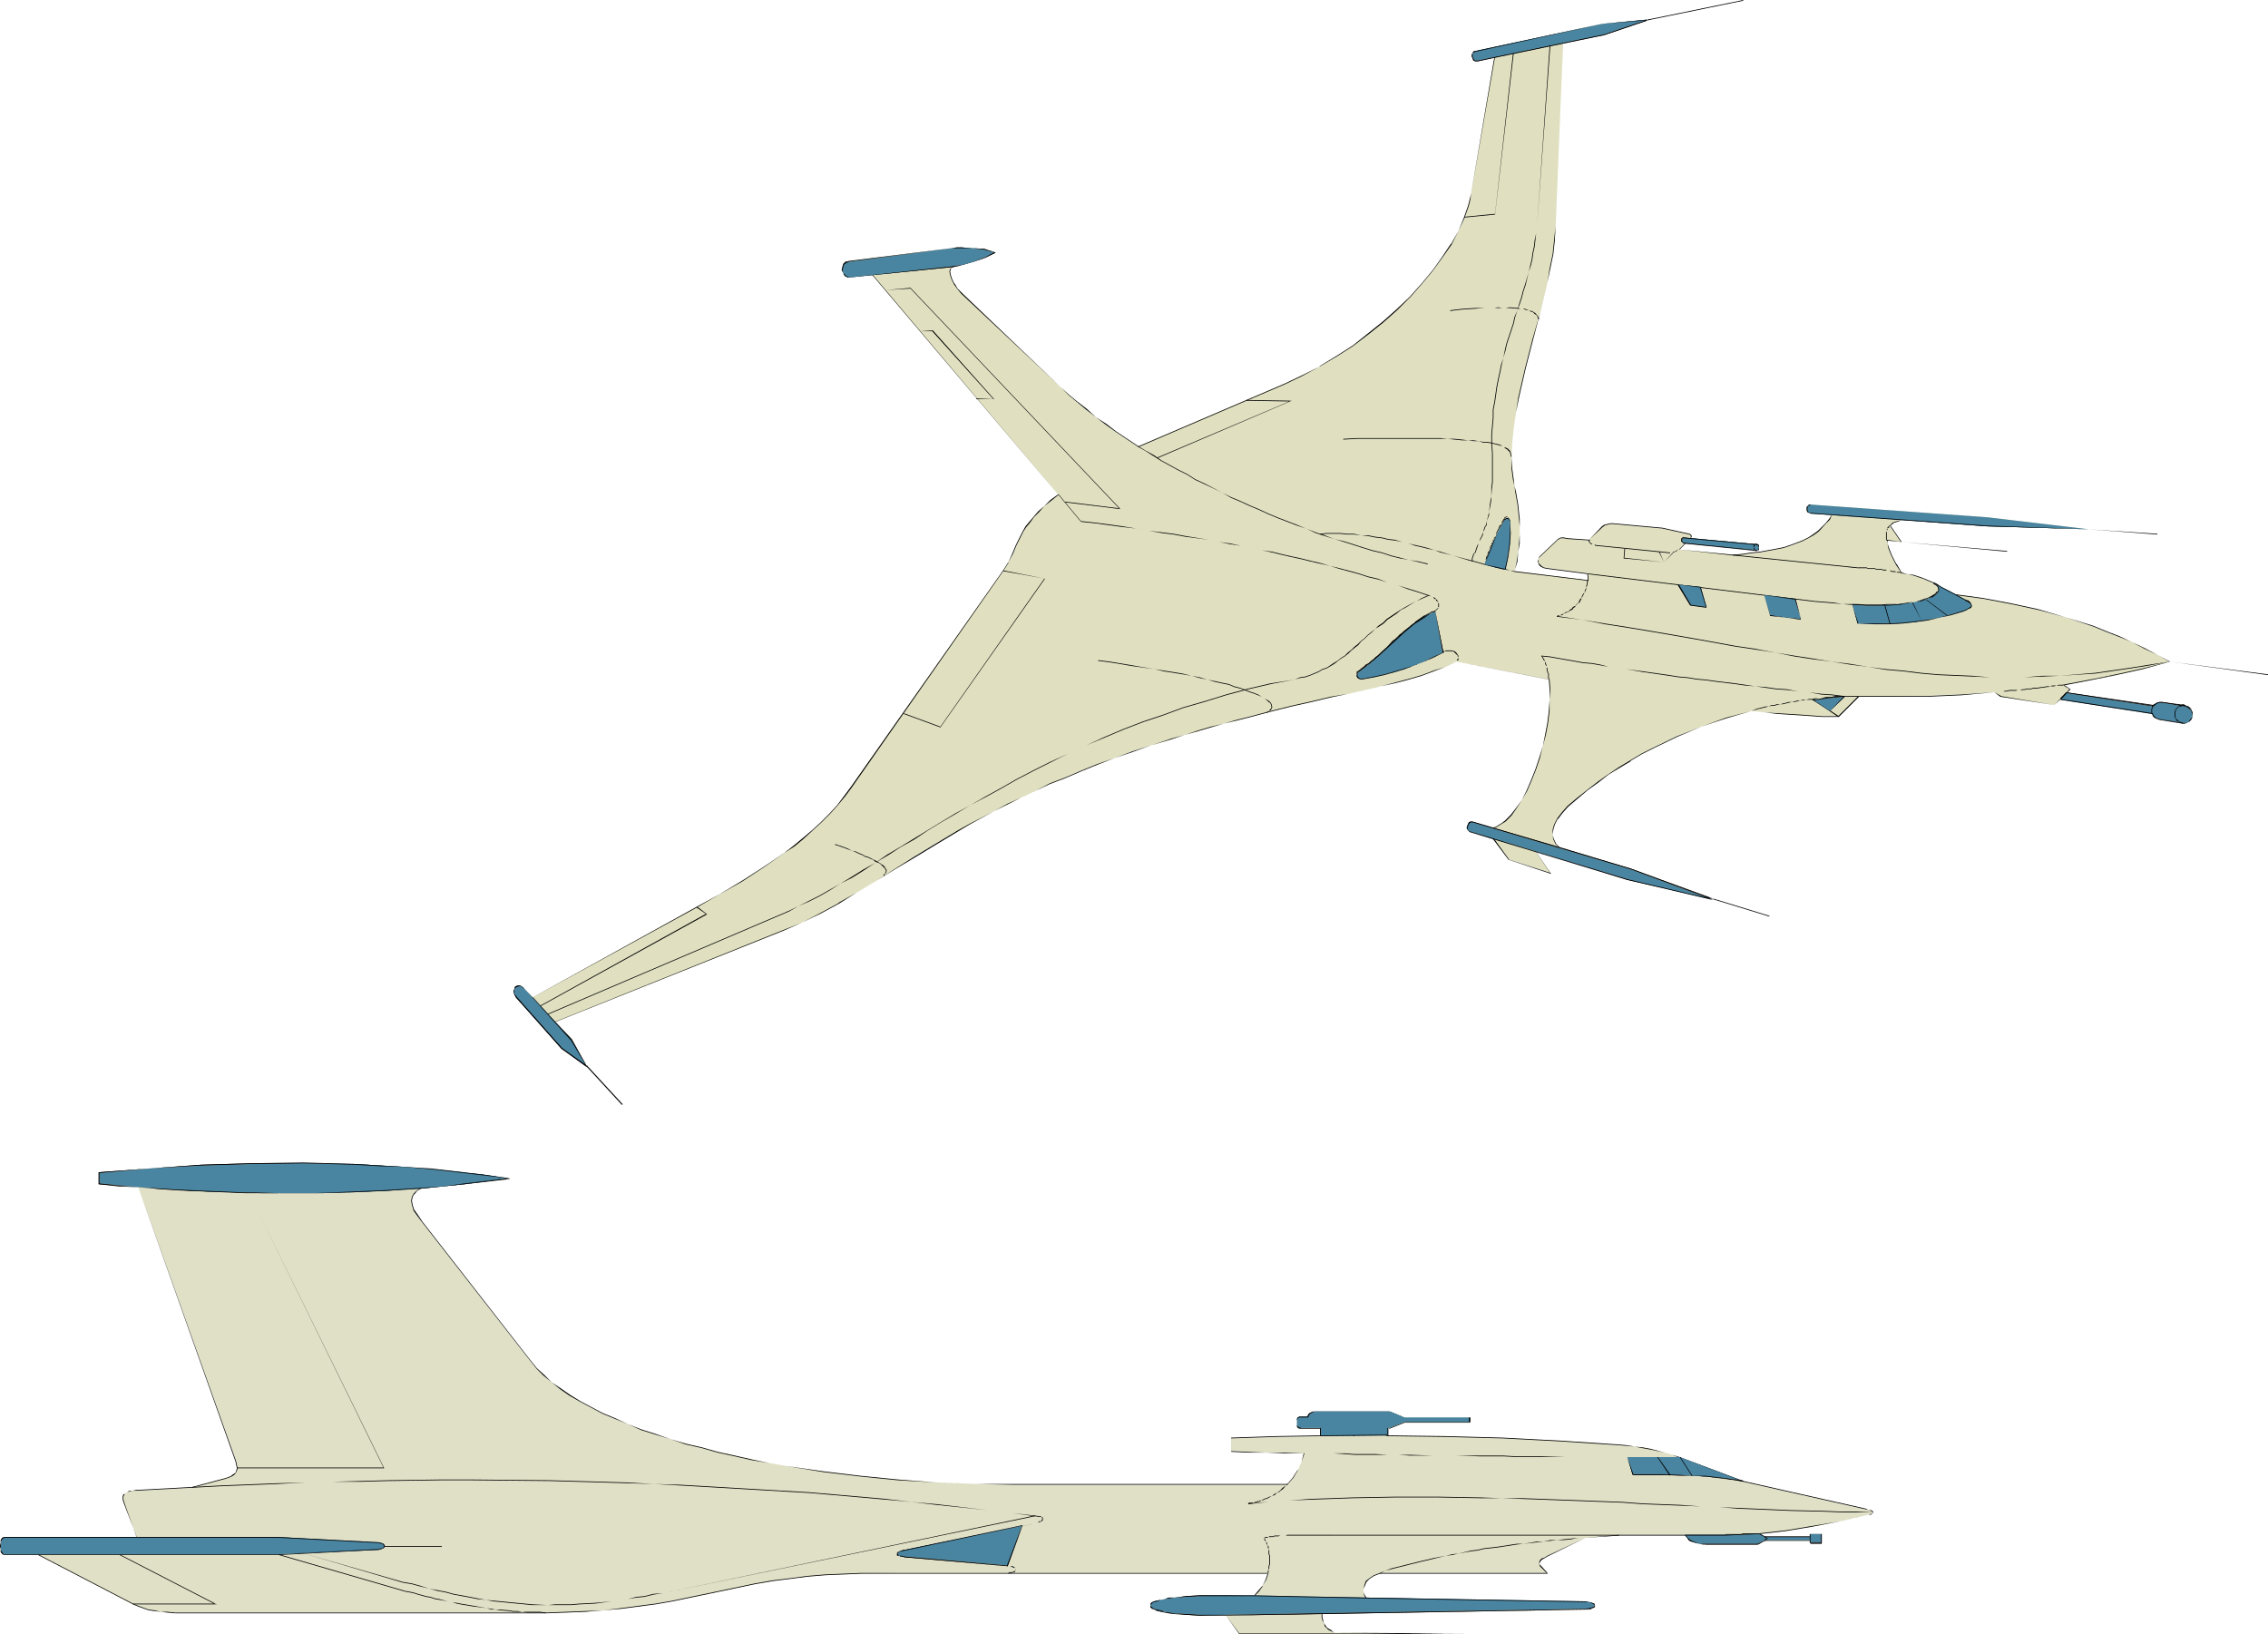 <?xml version="1.0" encoding="UTF-8" standalone="no"?>
<svg
   version="1.0"
   width="129.724mm"
   height="93.468mm"
   id="svg179"
   sodipodi:docname="Space Ships 1.wmf"
   xmlns:inkscape="http://www.inkscape.org/namespaces/inkscape"
   xmlns:sodipodi="http://sodipodi.sourceforge.net/DTD/sodipodi-0.dtd"
   xmlns="http://www.w3.org/2000/svg"
   xmlns:svg="http://www.w3.org/2000/svg">
  <sodipodi:namedview
     id="namedview179"
     pagecolor="#ffffff"
     bordercolor="#000000"
     borderopacity="0.25"
     inkscape:showpageshadow="2"
     inkscape:pageopacity="0.0"
     inkscape:pagecheckerboard="0"
     inkscape:deskcolor="#d1d1d1"
     inkscape:document-units="mm" />
  <defs
     id="defs1">
    <pattern
       id="WMFhbasepattern"
       patternUnits="userSpaceOnUse"
       width="6"
       height="6"
       x="0"
       y="0" />
  </defs>
  <path
     style="fill:#e0e0c1;fill-opacity:1;fill-rule:evenodd;stroke:none"
     d="m 115.221,215.578 35.39,-19.554 5.01,-2.747 4.848,-2.909 4.686,-2.909 4.363,-3.07 2.101,-1.616 2.101,-1.616 1.939,-1.616 1.778,-1.778 1.778,-1.778 1.778,-1.778 1.454,-1.939 1.454,-2.101 32.966,-46.865 1.131,-1.778 0.97,-1.778 0.808,-1.939 0.323,-0.97 0.485,-0.97 0.646,-0.97 0.646,-0.97 0.646,-1.131 0.97,-1.131 0.97,-1.131 1.293,-1.131 1.454,-1.293 1.616,-1.131 -40.238,-47.511 -4.686,0.323 h -0.646 l -0.646,-0.323 -0.323,-0.485 -0.162,-0.646 v -0.646 l 0.323,-0.485 0.485,-0.646 0.646,-0.162 22.139,-2.747 h 1.131 l 0.97,-0.162 2.424,0.162 2.586,0.323 2.262,0.646 -2.101,0.97 -2.424,0.97 -2.262,0.646 -1.131,0.162 -0.97,0.162 -0.485,0.162 -0.162,0.485 -0.162,0.485 0.162,0.808 0.162,0.97 0.646,0.97 0.646,0.97 0.97,1.131 21.331,20.2 1.778,1.616 1.778,1.616 1.939,1.616 2.101,1.616 2.101,1.616 2.262,1.616 4.848,3.07 31.674,-13.575 3.717,-1.778 3.878,-1.939 3.555,-2.101 3.555,-2.424 3.232,-2.424 3.232,-2.586 3.07,-2.747 2.747,-2.747 2.586,-2.747 2.424,-2.909 2.101,-2.909 1.778,-2.747 1.616,-2.909 1.293,-2.747 0.808,-2.747 0.485,-1.293 0.162,-1.293 5.01,-29.412 -3.555,0.646 h -0.485 l -0.323,-0.162 -0.323,-0.323 v -0.323 l -0.162,-0.485 0.162,-0.323 0.323,-0.162 0.485,-0.323 27.149,-5.818 10.019,-0.97 -9.534,3.232 -8.888,1.939 -1.616,39.431 -0.162,3.07 -0.485,3.07 -0.485,3.07 -0.646,3.07 -1.454,6.141 -1.616,6.141 -1.778,6.303 -1.293,6.303 -0.646,3.232 -0.485,3.232 -0.323,3.232 -0.162,3.232 0.162,2.424 0.323,2.424 0.162,1.293 0.323,1.293 0.323,2.747 0.162,1.616 0.323,1.454 v 1.778 1.616 l -0.162,1.939 -0.162,1.778 -0.323,2.101 -0.485,2.101 15.837,1.939 v -0.646 -0.808 l -8.726,-1.131 -0.808,-0.162 -0.485,-0.162 -0.485,-0.323 -0.162,-0.323 v -0.485 -0.485 l 0.162,-0.323 0.323,-0.485 3.232,-3.07 0.485,-0.485 0.646,-0.162 0.646,-0.162 0.808,0.162 4.686,0.485 0.162,-0.323 0.162,-0.323 2.424,-2.262 0.485,-0.485 0.646,-0.162 h 0.646 0.646 l 10.666,0.97 5.818,1.131 0.323,0.162 0.162,0.323 -0.162,0.162 v 0.323 l 14.221,1.293 0.323,0.162 0.162,0.162 v 0.323 l -0.162,0.485 -0.162,0.162 h -0.162 l -15.352,-1.616 -1.454,1.454 11.635,1.131 2.101,-0.162 1.939,-0.162 1.778,-0.162 1.778,-0.323 1.778,-0.323 1.616,-0.485 1.454,-0.323 1.293,-0.485 1.293,-0.646 1.293,-0.646 1.131,-0.646 0.97,-0.646 1.778,-1.778 0.646,-0.97 0.646,-0.97 -4.686,-0.323 h -0.323 l -0.323,-0.323 -0.162,-0.162 v -0.485 l 0.162,-0.323 0.162,-0.162 0.162,-0.323 h 0.485 l 38.138,2.747 21.816,2.586 -21.978,-0.646 -16.968,-1.293 h -1.454 l -0.97,0.162 -0.97,0.485 -0.646,0.485 2.586,3.555 -3.232,-0.323 0.162,0.646 0.323,0.97 0.485,1.616 0.97,1.939 1.293,1.778 1.293,0.323 1.293,0.323 0.97,0.162 0.97,0.485 1.939,0.808 1.131,0.485 0.97,0.485 3.07,1.616 5.979,0.97 5.979,0.97 5.979,1.454 5.979,1.616 5.818,1.939 2.747,1.131 2.909,0.97 2.747,1.293 2.747,1.293 2.747,1.454 2.586,1.454 -5.656,1.616 -5.818,1.293 -5.656,1.131 -5.818,0.97 1.454,0.97 -0.808,0.808 18.907,2.747 0.323,-0.323 0.323,-0.323 h 0.646 0.485 l 5.01,0.646 0.323,0.162 0.485,0.162 0.485,0.485 0.323,0.646 v 0.646 l -0.323,0.646 -0.323,0.646 -0.646,0.323 h -0.323 -0.485 l -5.01,-0.808 -0.485,-0.162 -0.485,-0.323 -0.323,-0.323 -0.323,-0.485 -19.715,-3.07 -1.454,1.293 -11.635,-1.778 -1.293,-0.97 -7.11,0.485 -7.272,0.323 -7.434,0.162 h -7.595 l -4.202,4.202 h -3.717 -2.101 l -2.262,-0.162 -2.586,-0.162 -2.586,-0.323 -2.747,-0.162 -2.909,-0.323 -5.494,1.616 -5.333,1.778 -5.333,2.101 -5.01,2.424 -2.586,1.454 -2.424,1.293 -2.424,1.616 -2.262,1.454 -2.262,1.616 -2.262,1.616 -2.262,1.778 -2.101,1.939 -1.293,1.293 -0.808,1.293 -0.646,1.293 -0.485,1.131 v 1.131 l 0.162,0.97 0.485,0.97 0.808,0.808 15.514,4.525 17.776,6.626 -18.584,-4.363 -20.038,-6.141 3.555,4.848 -9.05,-2.909 -3.555,-4.525 -5.01,-1.778 h -0.323 l -0.162,-0.323 v -0.323 -0.485 l 0.162,-0.323 0.323,-0.323 0.162,-0.162 0.485,0.162 4.363,1.131 0.646,-0.162 1.293,-0.646 0.646,-0.485 1.293,-1.293 1.293,-1.616 1.131,-1.778 1.131,-1.939 0.97,-2.262 0.97,-2.424 0.646,-2.424 0.808,-2.586 0.485,-2.424 0.485,-2.586 0.323,-2.586 0.162,-2.424 v -2.262 l -0.162,-2.101 -20.038,-3.878 -2.262,1.131 -2.586,0.97 -2.586,0.808 -2.747,0.97 -3.07,0.646 -3.07,0.808 -3.394,0.808 -3.555,0.808 -3.878,0.808 -4.04,0.97 -4.363,0.97 -4.525,1.131 -4.848,1.131 -2.586,0.808 -2.747,0.646 -2.747,0.808 -2.747,0.808 -2.909,0.808 -2.909,0.97 -4.363,1.293 -4.04,1.293 -3.878,1.454 -3.717,1.454 -3.555,1.293 -3.394,1.454 -3.394,1.454 -3.07,1.454 -3.07,1.454 -2.909,1.454 -2.909,1.454 -2.747,1.454 -2.586,1.454 -2.586,1.454 -4.848,2.747 -4.525,2.747 -4.202,2.747 -4.202,2.586 -4.04,2.424 -3.878,2.424 -3.878,2.101 -4.04,1.939 -4.04,1.778 -49.288,19.716 3.555,3.717 3.232,5.979 -5.333,-4.04 -9.858,-10.989 -0.485,-0.646 -0.162,-0.646 0.162,-0.485 0.323,-0.485 0.323,-0.162 0.485,-0.162 0.646,0.323 0.485,0.485 z"
     id="path1" />
  <path
     style="fill:#000000;fill-opacity:1;fill-rule:evenodd;stroke:none"
     d="m 115.221,215.578 35.39,-19.392 5.01,-2.909 v 0 l 4.848,-2.747 4.686,-3.07 4.363,-3.07 2.262,-1.454 1.939,-1.616 1.939,-1.778 1.939,-1.778 1.778,-1.778 1.616,-1.778 1.616,-1.939 1.454,-1.939 32.805,-46.865 1.131,-1.778 v -0.162 l 0.97,-1.778 0.808,-1.939 0.485,-0.97 0.485,-0.97 0.485,-0.97 v 0 l 0.646,-0.97 0.808,-0.97 0.808,-1.131 1.131,-1.131 1.131,-1.293 1.454,-1.131 1.616,-1.293 -40.238,-47.673 -4.686,0.485 h -0.646 l -0.646,-0.323 h 0.162 l -0.485,-0.485 v 0 l -0.162,-0.646 0.162,-0.646 0.162,-0.485 v 0 l 0.485,-0.485 v 0 l 0.646,-0.323 22.139,-2.747 h 1.131 0.97 2.424 l 2.586,0.323 2.262,0.646 v -0.162 l -2.101,1.131 -2.424,0.808 -2.262,0.646 -1.131,0.323 -0.97,0.162 -0.485,0.162 -0.323,0.485 -0.162,0.485 0.162,0.808 0.323,0.97 0.485,0.97 v 0 l 0.808,1.131 0.808,0.97 21.493,20.2 1.616,1.616 1.939,1.616 1.939,1.616 2.101,1.616 2.101,1.616 2.262,1.616 4.848,3.232 31.674,-13.575 3.717,-1.778 3.878,-2.101 v 0 l 3.555,-2.101 3.555,-2.262 3.394,-2.586 3.232,-2.586 2.909,-2.586 2.909,-2.909 2.424,-2.747 2.424,-2.909 2.101,-2.909 1.939,-2.747 v 0 l 1.454,-2.909 1.293,-2.747 0.97,-2.747 0.323,-1.293 0.162,-1.293 5.171,-29.573 -3.717,0.808 h -0.485 l -0.323,-0.162 v 0 l -0.162,-0.323 v 0 l -0.162,-0.323 v -0.485 -0.323 0 l 0.323,-0.162 v 0 l 0.485,-0.162 27.149,-5.979 10.019,-0.808 v -0.162 l -9.534,3.232 -8.888,1.778 -1.616,39.593 -0.323,3.07 -0.323,3.07 -0.646,3.07 -0.485,3.07 -1.454,6.141 -1.778,6.141 -1.616,6.303 -1.454,6.303 -0.485,3.232 -0.485,3.232 -0.323,3.232 -0.162,3.232 v 2.424 l 0.323,2.424 0.323,1.293 0.162,1.293 0.485,2.747 0.162,1.616 0.162,1.454 0.162,1.778 v 1.616 l -0.162,1.939 -0.162,1.778 -0.323,2.101 -0.485,2.262 15.998,1.939 v -0.808 l -0.162,-0.808 -8.726,-1.131 -0.808,-0.162 -0.485,-0.323 v 0 l -0.323,-0.323 -0.323,-0.323 v 0.162 -0.485 -0.485 l 0.162,-0.323 v 0 l 0.323,-0.323 3.232,-3.07 0.485,-0.485 v 0 l 0.646,-0.323 h 0.646 l 0.808,0.162 4.848,0.323 v -0.323 0 l 2.747,-2.586 0.485,-0.323 h -0.162 l 0.646,-0.162 0.646,-0.162 h 0.646 l 10.666,0.97 5.818,1.293 0.323,0.162 h -0.162 l 0.162,0.162 v 0 0.162 l -0.162,0.485 14.382,1.293 h 0.323 -0.162 l 0.162,0.162 v 0 l 0.162,0.323 -0.162,0.485 v 0 h -0.162 v 0 h -0.162 l -15.352,-1.454 -1.454,1.454 11.635,1.293 2.101,-0.162 1.939,-0.323 1.778,-0.162 1.778,-0.323 1.778,-0.323 1.616,-0.323 1.454,-0.485 1.293,-0.485 1.293,-0.485 1.293,-0.646 v 0 l 1.131,-0.646 1.131,-0.808 1.616,-1.778 0.808,-0.808 0.485,-1.131 -4.686,-0.323 -0.323,-0.162 v 0 l -0.162,-0.162 v 0 l -0.162,-0.162 v -0.485 -0.323 0.162 l 0.162,-0.323 0.323,-0.162 h -0.162 l 0.485,-0.162 38.138,2.747 21.816,2.586 v 0 l -21.978,-0.808 -16.968,-1.131 h -1.454 l -0.97,0.162 -0.97,0.323 -0.646,0.646 2.424,3.555 h 0.162 l -3.232,-0.485 0.162,0.808 0.162,0.97 0.646,1.616 0.97,1.939 v 0 l 1.293,1.939 1.293,0.162 1.293,0.323 0.97,0.323 0.97,0.323 1.939,0.808 1.131,0.485 0.97,0.485 3.07,1.778 5.979,0.808 5.979,1.131 5.979,1.293 5.979,1.616 5.818,1.939 2.747,1.131 2.909,1.131 2.747,1.131 2.747,1.454 2.747,1.293 2.586,1.454 v 0 l -5.656,1.454 -5.818,1.293 -5.656,1.131 5.656,-0.97 5.818,-1.293 5.818,-1.616 -2.747,-1.454 -2.747,-1.454 -2.747,-1.293 -2.747,-1.293 -2.909,-1.131 -2.747,-1.131 -5.818,-1.778 -5.979,-1.778 -5.979,-1.293 -5.979,-1.131 -5.979,-0.808 -3.07,-1.616 -0.97,-0.646 -1.131,-0.485 -1.939,-0.808 -0.97,-0.323 -0.97,-0.323 -1.293,-0.162 -1.293,-0.323 v 0 l -1.131,-1.939 v 0.162 l -0.97,-1.939 -0.646,-1.616 -0.323,-0.97 v -0.646 h -0.162 l 3.232,0.323 -2.424,-3.555 v 0 l 0.646,-0.485 h -0.162 l 0.97,-0.323 0.97,-0.323 h 1.454 l 16.968,1.293 21.978,0.646 v 0 l -21.816,-2.586 -38.138,-2.747 h -0.485 l -0.162,0.162 -0.323,0.323 v 0.323 0.485 l 0.162,0.323 0.323,0.162 h 0.323 l 4.686,0.323 v 0 l -0.646,0.97 -0.808,0.97 -1.616,1.616 -1.131,0.808 -0.97,0.646 v 0 l -1.293,0.646 -1.293,0.485 -1.293,0.485 -1.454,0.485 -1.616,0.323 -1.778,0.323 -1.778,0.323 -1.778,0.162 -1.939,0.323 -2.101,0.162 -11.635,-1.131 h 0.162 l 1.293,-1.293 v 0 l 15.352,1.454 h 0.162 l 0.323,-0.162 v -0.485 -0.323 l -0.162,-0.323 h -0.323 l -14.221,-1.293 v 0 l 0.162,-0.323 v -0.162 l -0.162,-0.323 -0.323,-0.162 -5.818,-1.293 -10.666,-0.97 h -0.646 l -0.646,0.162 -0.646,0.162 -0.485,0.323 -2.586,2.747 -0.162,0.323 v -0.162 l -4.686,-0.323 -0.808,-0.162 h -0.646 l -0.646,0.323 -0.485,0.485 -3.232,3.07 -0.323,0.323 -0.162,0.485 -0.162,0.485 0.162,0.485 0.162,0.323 0.323,0.323 0.646,0.323 0.808,0.162 8.726,1.131 -0.162,-0.162 0.162,0.808 v 0.646 0 l -15.837,-1.939 v 0 l 0.646,-2.101 0.162,-2.101 0.323,-1.778 v -1.939 -1.616 -1.778 l -0.162,-1.454 -0.162,-1.616 -0.485,-2.747 -0.323,-1.293 -0.162,-1.293 -0.323,-2.424 -0.162,-2.424 0.162,-3.232 0.323,-3.232 0.485,-3.232 0.646,-3.232 1.454,-6.303 1.616,-6.303 1.616,-6.141 1.454,-6.141 0.646,-3.07 0.646,-3.07 0.323,-3.07 0.162,-3.07 1.616,-39.431 v 0 l 8.888,-1.778 10.019,-3.394 -10.504,0.97 -27.149,5.818 -0.646,0.162 -0.162,0.323 -0.162,0.323 v 0.485 l 0.162,0.323 0.162,0.485 0.485,0.162 h 0.485 l 3.555,-0.808 v 0 l -5.01,29.412 -0.323,1.293 -0.323,1.293 -0.97,2.747 -1.131,2.747 -1.616,2.909 v -0.162 l -1.939,2.909 -1.939,2.747 -2.424,2.909 -2.586,2.909 -2.909,2.747 -2.909,2.586 -3.232,2.586 -3.232,2.586 -3.555,2.262 -3.717,2.262 h 0.162 l -3.878,1.939 -3.717,1.778 -31.674,13.575 v 0 l -4.848,-3.232 -2.101,-1.616 -2.262,-1.454 -1.939,-1.778 -2.101,-1.616 -1.778,-1.454 -1.778,-1.616 -21.331,-20.362 -0.97,-0.97 -0.646,-1.131 v 0.162 l -0.485,-0.97 -0.323,-0.97 -0.162,-0.808 0.162,-0.485 0.162,-0.485 v 0.162 l 0.485,-0.162 0.97,-0.323 1.131,-0.162 2.262,-0.646 2.424,-0.97 2.262,-0.97 -2.424,-0.808 -2.586,-0.162 -2.424,-0.162 h -0.97 l -1.131,0.162 -22.139,2.747 -0.808,0.162 -0.485,0.485 -0.162,0.646 -0.162,0.646 0.323,0.646 0.323,0.646 0.646,0.323 h 0.646 l 4.686,-0.485 v 0 l 40.238,47.511 v -0.162 l -1.778,1.293 -1.293,1.293 -1.293,1.131 -0.97,1.131 -0.97,1.131 -0.808,0.97 -0.646,1.131 v 0 l -0.485,0.97 -0.485,0.97 -0.485,0.97 -0.808,1.939 -0.808,1.778 v 0 l -1.131,1.778 -32.966,46.865 -1.454,1.939 -1.454,1.939 -1.778,1.939 -1.778,1.778 -1.778,1.616 -2.101,1.778 -1.939,1.616 -2.101,1.616 -4.525,3.07 -4.525,2.909 -4.848,2.909 v 0 l -5.01,2.747 -35.39,19.554 z"
     id="path2" />
  <path
     style="fill:#000000;fill-opacity:1;fill-rule:evenodd;stroke:none"
     d="m 451.833,146.897 -5.979,1.131 1.616,0.97 v -0.162 l -0.808,0.97 18.907,2.747 0.323,-0.323 v 0 l 0.323,-0.162 0.646,-0.162 h 0.485 l 5.01,0.646 0.323,0.162 0.485,0.162 h -0.162 l 0.646,0.485 v 0 l 0.162,0.646 0.162,0.646 -0.323,0.646 v 0 l -0.485,0.485 h 0.162 l -0.646,0.323 -0.323,0.162 -0.485,-0.162 -5.01,-0.808 h -0.485 v 0 l -0.485,-0.323 -0.323,-0.485 v 0.162 l -0.162,-0.485 -19.877,-3.232 -1.454,1.454 v 0 l -11.635,-1.939 h 0.162 l -1.454,-0.808 -7.11,0.485 -7.272,0.323 h -7.434 -7.595 l -4.363,4.363 h 0.162 -3.717 l -2.101,-0.162 -2.262,-0.162 -2.586,-0.162 -2.586,-0.162 -2.747,-0.162 -2.909,-0.323 -5.494,1.454 -5.333,1.939 -5.333,2.101 -5.01,2.424 -2.586,1.293 -2.424,1.454 v 0 l -2.424,1.454 -2.424,1.616 -2.262,1.616 -2.101,1.616 -2.262,1.778 -2.101,1.778 -1.293,1.454 -0.97,1.293 v 0 l -0.646,1.293 -0.323,1.131 v 1.131 l 0.162,0.97 0.485,0.97 0.808,0.808 15.514,4.686 17.776,6.464 v -0.162 l -18.584,-4.202 -20.038,-6.303 3.394,5.01 h 0.162 l -9.05,-2.909 v 0 l -3.394,-4.686 -5.171,-1.616 -0.323,-0.162 v 0.162 -0.323 l -0.162,-0.323 0.162,-0.485 0.162,-0.323 v 0 l 0.162,-0.162 0.323,-0.162 h -0.162 0.485 l 4.363,1.293 0.646,-0.162 1.293,-0.808 v 0 l 0.808,-0.485 1.293,-1.293 1.131,-1.616 1.131,-1.778 v 0 l 1.131,-1.939 0.97,-2.262 0.97,-2.424 0.808,-2.424 0.646,-2.586 0.646,-2.424 0.485,-2.586 0.323,-2.586 v -2.424 l 0.162,-2.262 -0.162,-2.101 -20.2,-3.878 -2.262,1.131 -2.586,0.808 -2.586,0.97 -2.747,0.808 -3.07,0.808 -3.07,0.808 -3.394,0.808 -3.555,0.808 -3.878,0.646 -4.04,0.97 -4.363,0.97 -4.525,1.131 -4.848,1.293 -2.586,0.646 -2.747,0.808 -2.747,0.646 -2.747,0.808 -2.909,0.97 -2.909,0.808 -4.363,1.454 -4.04,1.293 -3.878,1.454 -3.717,1.293 -3.555,1.454 -3.394,1.454 -3.394,1.293 -3.07,1.616 -3.07,1.454 -2.909,1.293 -2.909,1.616 -5.333,2.747 v 0 l -2.586,1.454 -4.848,2.909 -4.525,2.747 -4.363,2.747 -4.04,2.586 -4.04,2.424 -4.04,2.262 h 0.162 l -3.878,2.101 -4.04,2.101 -4.04,1.616 -49.45,19.877 3.555,3.878 v -0.162 l 3.394,5.979 0.162,-0.162 -5.494,-4.04 -9.858,-10.989 -0.485,-0.646 v 0.162 -0.646 -0.485 0 l 0.323,-0.323 v 0 l 0.323,-0.323 h 0.485 l 0.646,0.162 h -0.162 l 0.646,0.485 1.778,1.778 v 0 l -1.778,-1.778 -0.485,-0.485 -0.646,-0.323 h -0.485 l -0.485,0.323 -0.162,0.485 -0.162,0.485 0.162,0.646 0.323,0.646 9.858,10.989 5.656,4.202 -3.394,-6.141 -3.555,-3.717 v 0 l 49.288,-19.716 4.04,-1.778 4.04,-1.939 3.878,-2.101 v 0 l 3.878,-2.424 4.04,-2.424 4.202,-2.586 4.363,-2.586 4.525,-2.747 4.848,-2.909 2.424,-1.454 v 0 l 5.333,-2.909 2.909,-1.454 2.909,-1.454 3.07,-1.454 3.07,-1.454 3.394,-1.293 3.394,-1.454 3.555,-1.454 3.717,-1.454 3.878,-1.293 4.04,-1.454 4.363,-1.293 2.909,-0.97 2.909,-0.808 2.747,-0.808 2.747,-0.808 2.747,-0.646 2.586,-0.646 4.848,-1.293 4.525,-1.131 4.363,-0.97 4.04,-0.97 3.878,-0.808 3.555,-0.808 3.394,-0.808 3.07,-0.646 3.07,-0.808 2.747,-0.808 2.586,-0.97 2.586,-0.97 2.262,-1.131 20.038,3.878 v 0 l 0.162,2.101 v 2.262 l -0.162,2.424 -0.323,2.586 -0.485,2.586 -0.485,2.424 -0.808,2.586 -0.808,2.424 -0.97,2.424 -0.97,2.262 -0.97,1.939 v 0 l -1.293,1.778 -1.131,1.454 -1.293,1.293 -0.646,0.485 v 0 l -1.293,0.808 -0.646,0.162 -4.363,-1.293 h -0.485 l -0.323,0.162 -0.162,0.323 -0.162,0.323 -0.162,0.485 0.162,0.323 0.162,0.323 0.323,0.162 5.01,1.616 v 0 l 3.394,4.525 9.211,3.07 -3.394,-5.01 h -0.162 l 20.038,6.303 18.584,4.202 v -0.162 l -17.776,-6.464 -15.514,-4.686 v 0 l -0.646,-0.646 v 0 l -0.485,-0.97 -0.323,-0.97 0.162,-1.131 0.323,-1.131 0.646,-1.293 v 0.162 l 0.97,-1.293 1.293,-1.454 2.101,-1.778 2.101,-1.778 2.262,-1.616 2.262,-1.778 2.424,-1.454 2.424,-1.454 h -0.162 l 2.424,-1.454 2.586,-1.293 5.01,-2.424 5.333,-2.262 5.333,-1.778 5.494,-1.616 2.909,0.323 2.747,0.323 2.586,0.162 2.586,0.162 2.262,0.162 2.101,0.162 h 3.717 l 4.363,-4.363 h -0.162 7.595 7.434 l 7.272,-0.323 7.11,-0.646 v 0 l 1.293,0.97 11.635,1.778 1.454,-1.293 v 0 l 19.715,3.07 v 0 l 0.162,0.485 0.323,0.323 0.646,0.323 0.485,0.162 5.01,0.808 h 0.485 0.323 l 0.646,-0.323 0.485,-0.646 0.162,-0.646 v -0.646 l -0.323,-0.808 -0.485,-0.485 -0.485,-0.162 -0.323,-0.162 -5.01,-0.646 h -0.485 l -0.646,0.162 -0.485,0.323 -0.323,0.162 h 0.162 l -18.907,-2.747 0.162,0.162 0.808,-0.808 -1.454,-0.97 -0.162,0.162 5.818,-1.131 5.656,-1.131 z"
     id="path3" />
  <path
     style="fill:#000000;fill-opacity:1;fill-rule:evenodd;stroke:none"
     d="m 134.613,238.688 -7.595,-8.242 -0.162,0.162 7.595,8.242 z"
     id="path4" />
  <path
     style="fill:#000000;fill-opacity:1;fill-rule:evenodd;stroke:none"
     d="m 120.069,220.911 -4.848,-5.333 h -0.162 l 4.848,5.333 z"
     id="path5" />
  <path
     style="fill:#000000;fill-opacity:1;fill-rule:evenodd;stroke:none"
     d="m 116.837,217.518 36.037,-19.877 -2.101,-1.616 -0.162,0.162 2.101,1.454 v -0.162 l -35.875,19.877 z"
     id="path6" />
  <path
     style="fill:#000000;fill-opacity:1;fill-rule:evenodd;stroke:none"
     d="m 195.374,154.331 7.918,2.909 22.624,-32.159 -9.05,-1.778 v 0.162 l 9.05,1.616 h -0.162 l -22.462,31.997 v 0 l -7.918,-2.909 z"
     id="path7" />
  <path
     style="fill:#000000;fill-opacity:1;fill-rule:evenodd;stroke:none"
     d="m 228.825,106.981 4.848,5.818 v -0.162 l -4.848,-5.818 z"
     id="path8" />
  <path
     style="fill:#000000;fill-opacity:1;fill-rule:evenodd;stroke:none"
     d="m 233.673,112.799 3.07,0.323 5.979,0.808 2.909,0.323 2.747,0.485 2.747,0.485 2.586,0.323 2.586,0.485 5.01,0.646 2.262,0.485 2.424,0.485 2.262,0.323 2.262,0.485 2.262,0.485 2.262,0.485 1.939,0.485 2.101,0.485 2.262,0.485 1.939,0.485 2.101,0.485 2.101,0.485 2.101,0.646 4.202,1.131 1.939,0.646 2.101,0.485 2.101,0.646 2.262,0.646 2.101,0.808 2.101,0.646 2.424,0.808 v -0.162 l -2.424,-0.808 -2.101,-0.646 -2.101,-0.646 -2.262,-0.646 -2.101,-0.808 -2.101,-0.485 -1.939,-0.646 -4.202,-1.131 -2.101,-0.485 -2.101,-0.646 -2.101,-0.485 -1.939,-0.485 -2.262,-0.485 -2.101,-0.485 -1.939,-0.485 -2.262,-0.323 -2.262,-0.485 -2.262,-0.485 -2.262,-0.485 -2.424,-0.323 -2.262,-0.485 -5.01,-0.808 -2.586,-0.485 -2.586,-0.323 -2.747,-0.323 -2.747,-0.485 -2.909,-0.485 -5.979,-0.808 -3.07,-0.323 z"
     id="path9" />
  <path
     style="fill:#000000;fill-opacity:1;fill-rule:evenodd;stroke:none"
     d="m 308.817,128.798 h 0.162 l 0.323,0.162 h 0.162 l 0.323,0.162 0.162,0.162 0.162,0.162 0.323,0.162 v 0.162 l 0.162,0.162 h 0.162 v 0.162 l 0.162,0.162 v 0.162 0.162 0.162 0.162 0.323 0 0.162 h -0.162 v 0.162 l -0.162,0.162 h -0.162 v 0.162 0 h -0.162 v 0.323 -0.162 0.162 0 -0.162 h 0.162 v -0.162 h 0.162 l 0.162,-0.162 v 0 -0.162 h 0.162 v -0.162 -0.162 h 0.162 v -0.323 -0.162 -0.162 -0.162 h -0.162 v -0.323 0 l -0.162,-0.162 v -0.162 l -0.162,-0.162 h -0.162 l -0.162,-0.323 -0.323,-0.162 h -0.162 l -0.323,-0.162 h -0.162 l -0.323,-0.323 h -0.162 z"
     id="path10" />
  <path
     style="fill:#000000;fill-opacity:1;fill-rule:evenodd;stroke:none"
     d="m 310.272,132.03 -0.808,0.162 -0.485,0.323 -1.293,0.646 -1.616,1.131 -0.485,0.485 -0.485,0.323 -0.97,0.808 -0.646,0.485 -0.323,0.323 -0.646,0.485 -0.485,0.485 -0.485,0.485 -0.485,0.323 -1.293,1.454 -0.97,0.808 -0.97,0.97 -0.485,0.323 -0.485,0.485 -0.485,0.323 -0.485,0.485 -0.646,0.323 -0.485,0.485 -0.485,0.323 -0.485,0.485 0.162,0.162 0.323,-0.485 0.646,-0.323 0.485,-0.485 0.646,-0.323 0.485,-0.485 0.485,-0.323 0.485,-0.485 0.485,-0.323 0.808,-0.97 0.97,-0.808 1.454,-1.454 0.485,-0.323 0.485,-0.646 0.485,-0.323 0.485,-0.485 0.485,-0.323 0.485,-0.485 0.97,-0.808 0.646,-0.485 0.485,-0.323 1.616,-1.131 0.485,-0.323 0.646,-0.323 0.485,-0.323 0.808,-0.162 z"
     id="path11" />
  <path
     style="fill:#000000;fill-opacity:1;fill-rule:evenodd;stroke:none"
     d="m 293.95,144.958 h -0.323 l -0.162,0.162 h -0.162 v 0.162 0.162 0 0.485 0.162 0.162 l 0.162,0.162 v 0 h 0.162 v 0 l 0.162,0.162 v 0 h 0.162 v 0 l 0.162,0.162 h 0.162 v 0 h 0.162 v -0.162 h -0.162 v 0 h -0.162 -0.162 v 0 l -0.162,-0.162 v 0 h -0.162 v 0 -0.162 h -0.162 v -0.162 l -0.162,-0.162 v -0.323 h 0.162 v -0.323 0 l 0.162,-0.162 h 0.323 z"
     id="path12" />
  <path
     style="fill:#000000;fill-opacity:1;fill-rule:evenodd;stroke:none"
     d="m 294.435,146.736 1.131,-0.323 h 0.646 l 0.646,-0.162 0.646,-0.162 h 0.485 l 0.646,-0.162 1.131,-0.323 0.646,-0.162 0.485,-0.162 0.485,-0.162 h 0.485 l 1.131,-0.485 h 0.646 l 0.485,-0.323 h 0.485 l 0.485,-0.323 1.131,-0.323 0.485,-0.323 0.485,-0.162 0.485,-0.162 0.485,-0.162 0.485,-0.323 0.646,-0.162 0.485,-0.323 0.485,-0.162 0.485,-0.323 1.131,-0.485 v 0 l -1.131,0.323 -0.485,0.323 -0.485,0.162 -0.485,0.323 -0.646,0.162 -0.485,0.323 -0.485,0.162 -0.485,0.162 -0.485,0.323 -0.485,0.162 -1.131,0.323 -0.485,0.323 -0.485,0.162 -0.485,0.162 -0.646,0.162 -1.131,0.323 -0.485,0.162 -0.485,0.162 h -0.485 l -0.646,0.323 -1.131,0.162 -0.646,0.162 -0.485,0.162 h -0.646 l -0.646,0.162 h -0.646 l -1.131,0.323 z"
     id="path13" />
  <path
     style="fill:#000000;fill-opacity:1;fill-rule:evenodd;stroke:none"
     d="m 311.888,141.079 h 0.162 l 0.162,-0.162 v -0.162 h 0.323 0.162 0.323 0.808 l 0.485,0.162 v 0 l 0.162,0.162 0.323,0.323 0.162,0.162 0.162,0.162 v 0.162 l 0.162,0.162 v 0.162 l -0.162,0.162 v 0 0.162 h -0.162 v 0.323 h -0.162 v 0.162 0 0 0 -0.162 h 0.162 l 0.162,-0.162 h 0.162 v -0.162 -0.162 0 -0.162 -0.162 -0.162 -0.162 l -0.162,-0.162 -0.162,-0.323 -0.323,-0.323 -0.162,-0.162 h -0.162 l -0.485,-0.162 h -0.808 -0.323 -0.162 l -0.323,0.162 h -0.162 l -0.162,0.323 z"
     id="path14" />
  <path
     style="fill:#000000;fill-opacity:1;fill-rule:evenodd;stroke:none"
     d="m 300.899,138.979 11.15,2.101 -1.778,-8.888 v 0 l 1.616,8.888 v 0 z"
     id="path15" />
  <path
     style="fill:#000000;fill-opacity:1;fill-rule:evenodd;stroke:none"
     d="m 308.817,128.636 -1.454,0.646 -1.131,0.646 -1.293,0.646 -1.131,0.646 -1.131,0.646 -0.97,0.646 -0.97,0.646 -0.97,0.646 -0.808,0.808 -0.97,0.646 -0.646,0.646 -0.808,0.646 -0.808,0.646 -0.808,0.808 -0.646,0.485 -0.808,0.808 -0.646,0.485 -0.646,0.646 -0.808,0.646 -0.646,0.646 -0.808,0.485 -0.808,0.646 -0.808,0.485 -1.454,0.97 -0.97,0.323 -0.808,0.485 -1.939,0.808 -0.97,0.323 -1.131,0.162 -1.131,0.485 v 0 l 1.131,-0.323 1.131,-0.162 0.97,-0.323 1.939,-0.808 0.808,-0.485 0.97,-0.323 0.808,-0.485 0.808,-0.485 0.808,-0.646 0.646,-0.485 0.808,-0.485 0.808,-0.646 0.646,-0.646 0.808,-0.646 0.646,-0.485 0.646,-0.808 0.808,-0.646 0.646,-0.646 0.808,-0.646 0.808,-0.808 0.808,-0.485 0.97,-0.646 0.808,-0.808 0.97,-0.646 0.97,-0.646 0.97,-0.808 0.97,-0.485 1.293,-0.808 1.131,-0.646 1.131,-0.485 1.454,-0.646 z"
     id="path16" />
  <path
     style="fill:#000000;fill-opacity:1;fill-rule:evenodd;stroke:none"
     d="m 279.891,146.897 -5.171,0.808 -4.848,1.131 -4.848,1.293 -4.686,1.454 -4.525,1.293 -4.363,1.616 -4.363,1.454 -4.202,1.616 -4.202,1.778 -3.878,1.778 -3.878,1.778 -3.878,1.778 -3.555,1.778 -3.717,1.939 -3.394,1.939 -3.232,1.778 -3.394,1.939 -3.232,1.778 -3.232,1.939 -2.909,1.778 -2.909,1.778 -2.909,1.778 -2.747,1.616 -2.586,1.778 -2.586,1.454 -2.586,1.616 -2.424,1.454 -2.262,1.293 -2.262,1.293 -2.262,1.131 -2.262,1.131 -1.939,0.97 v 0.162 l 1.939,-1.131 2.262,-0.97 2.262,-1.131 2.262,-1.293 2.262,-1.454 2.586,-1.293 2.586,-1.616 2.424,-1.616 2.747,-1.616 2.747,-1.778 2.909,-1.616 2.909,-1.939 2.909,-1.778 3.07,-1.778 3.232,-1.939 3.394,-1.778 3.232,-1.778 3.394,-1.939 3.717,-1.939 3.555,-1.778 3.878,-1.939 3.878,-1.778 3.878,-1.616 4.202,-1.778 4.202,-1.616 4.363,-1.454 4.363,-1.616 4.525,-1.293 4.686,-1.454 4.848,-1.293 4.848,-1.131 z"
     id="path17" />
  <path
     style="fill:#000000;fill-opacity:1;fill-rule:evenodd;stroke:none"
     d="m 170.649,196.832 -52.197,22.301 v 0.162 l 52.197,-22.301 z"
     id="path18" />
  <path
     style="fill:#000000;fill-opacity:1;fill-rule:evenodd;stroke:none"
     d="m 191.173,189.399 v -0.323 l 0.162,-0.162 v -0.162 h 0.162 l 0.162,-0.323 v -0.485 l -0.162,-0.162 -0.162,-0.162 v -0.162 l -0.162,-0.162 -0.162,-0.162 -0.162,-0.162 -0.323,-0.162 -0.162,-0.162 -0.808,-0.485 -0.323,-0.162 -0.97,-0.485 -0.646,-0.323 -0.646,-0.162 -0.485,-0.323 -0.808,-0.323 -0.646,-0.323 -0.808,-0.162 -0.97,-0.485 -0.808,-0.323 -0.97,-0.323 -0.97,-0.323 v 0.162 l 0.97,0.323 0.97,0.323 0.808,0.323 0.97,0.323 0.808,0.323 0.646,0.323 0.808,0.323 0.485,0.323 0.646,0.162 0.646,0.323 0.485,0.162 0.323,0.323 0.323,0.162 0.808,0.323 0.323,0.323 0.162,0.162 0.162,0.162 0.162,0.162 0.162,0.162 0.162,0.162 v 0.162 h 0.162 v 0.485 l -0.162,0.323 v 0 l -0.162,0.162 -0.162,0.162 v 0.162 0 z"
     id="path19" />
  <path
     style="fill:#000000;fill-opacity:1;fill-rule:evenodd;stroke:none"
     d="m 237.39,142.857 2.586,0.323 4.848,0.808 4.686,0.646 2.101,0.485 2.101,0.323 1.939,0.323 1.939,0.323 1.778,0.485 1.616,0.323 1.616,0.485 1.454,0.323 1.616,0.323 1.131,0.485 1.293,0.323 2.101,0.808 0.97,0.323 0.808,0.323 0.808,0.323 0.485,0.323 0.485,0.323 0.485,0.485 0.323,0.162 0.162,0.323 0.162,0.646 -0.162,0.323 -0.162,0.162 -0.323,0.323 -0.485,0.323 h 0.162 v 0.162 0 l 0.323,-0.485 0.485,-0.162 0.162,-0.323 0.162,-0.323 -0.162,-0.646 -0.162,-0.323 -0.323,-0.323 -0.485,-0.323 -0.646,-0.323 -0.485,-0.323 -0.808,-0.485 -0.808,-0.323 -0.97,-0.323 -2.101,-0.808 -1.293,-0.323 -1.131,-0.485 -1.616,-0.323 -1.454,-0.323 -1.616,-0.323 -1.616,-0.485 -1.778,-0.323 -1.939,-0.485 -1.939,-0.323 -2.101,-0.323 -2.101,-0.323 -4.686,-0.808 -4.848,-0.808 -2.586,-0.323 z"
     id="path20" />
  <path
     style="fill:#000000;fill-opacity:1;fill-rule:evenodd;stroke:none"
     d="m 308.656,121.849 -1.939,-0.485 -2.101,-0.323 -1.939,-0.485 -1.939,-0.485 -1.939,-0.646 -2.101,-0.485 -2.101,-0.646 -4.04,-1.293 -2.101,-0.485 -2.101,-0.808 -1.939,-0.646 -2.101,-0.808 -1.939,-0.808 -2.101,-0.808 -2.101,-0.808 -1.939,-0.808 -2.101,-0.97 -1.939,-0.808 -2.101,-0.97 -1.939,-0.808 -1.939,-0.97 -3.717,-1.939 -2.101,-0.97 -1.778,-1.131 -1.939,-0.97 -1.778,-0.97 -1.778,-0.97 -1.616,-1.131 -1.778,-0.97 -1.616,-0.97 v 0 l -0.162,0.162 h 0.162 l 1.454,0.808 1.778,1.131 1.778,1.131 1.778,0.97 1.778,0.97 1.939,0.97 1.778,1.131 2.101,0.97 3.717,1.778 1.939,1.131 1.939,0.808 2.101,0.97 1.939,0.808 2.101,0.97 1.939,0.808 2.101,0.808 2.101,0.808 1.939,0.646 2.101,0.97 1.939,0.646 2.101,0.646 2.101,0.646 4.04,1.293 2.101,0.646 2.101,0.485 1.939,0.646 1.939,0.485 1.939,0.323 2.101,0.485 1.939,0.485 z"
     id="path21" />
  <path
     style="fill:#000000;fill-opacity:1;fill-rule:evenodd;stroke:none"
     d="m 230.28,108.597 11.958,1.454 -45.41,-47.834 -5.333,0.485 v 0 l 5.333,-0.323 v 0 l 45.248,47.673 v -0.162 l -11.797,-1.454 z"
     id="path22" />
  <path
     style="fill:#000000;fill-opacity:1;fill-rule:evenodd;stroke:none"
     d="m 206.201,57.531 -17.614,1.778 v 0.162 l 17.614,-1.778 z"
     id="path23" />
  <path
     style="fill:#000000;fill-opacity:1;fill-rule:evenodd;stroke:none"
     d="m 198.929,71.59 h 2.747 -0.162 l 13.251,14.706 h 0.162 l -3.878,-0.162 v 0.162 h 3.878 L 201.677,71.429 Z"
     id="path24" />
  <path
     style="fill:#000000;fill-opacity:1;fill-rule:evenodd;stroke:none"
     d="M 250.157,99.063 279.244,86.619 269.387,86.458 v 0.162 l 9.696,0.162 v -0.162 l -28.926,12.282 z"
     id="path25" />
  <path
     style="fill:#000000;fill-opacity:1;fill-rule:evenodd;stroke:none"
     d="m 316.574,47.026 6.626,-0.646 4.04,-34.906 h -0.162 l -3.878,34.745 v 0 l -6.626,0.646 z"
     id="path26" />
  <path
     style="fill:#000000;fill-opacity:1;fill-rule:evenodd;stroke:none"
     d="M 323.038,12.443 337.905,9.373 V 9.211 L 323.038,12.282 Z"
     id="path27" />
  <path
     style="fill:#000000;fill-opacity:1;fill-rule:evenodd;stroke:none"
     d="M 356.328,4.363 376.851,0.162 V 0 L 356.328,4.202 Z"
     id="path28" />
  <path
     style="fill:#000000;fill-opacity:1;fill-rule:evenodd;stroke:none"
     d="m 334.996,9.858 -2.747,39.27 v 0 l 2.909,-39.27 z"
     id="path29" />
  <path
     style="fill:#000000;fill-opacity:1;fill-rule:evenodd;stroke:none"
     d="m 332.249,49.127 -0.162,1.293 -0.323,1.454 -0.162,1.454 -0.323,1.454 -0.162,1.293 -0.323,1.293 -0.323,1.454 -0.808,2.747 -0.485,1.454 -0.323,1.293 -0.485,1.454 -0.323,1.293 -0.646,1.454 -0.323,1.454 -0.485,1.454 -0.485,1.454 -0.485,1.454 -0.323,1.454 -0.323,1.616 -0.485,1.454 -0.323,1.616 -0.323,1.454 -0.323,1.616 -0.485,3.394 -0.323,1.616 v 1.778 l -0.162,1.778 -0.162,1.778 v 1.939 l 0.162,2.101 h 0.162 l -0.162,-2.101 v -1.939 l 0.162,-1.778 0.162,-1.778 v -1.778 l 0.323,-1.616 0.485,-3.394 0.323,-1.616 0.323,-1.454 0.323,-1.616 0.323,-1.454 0.485,-1.616 0.323,-1.454 0.485,-1.454 0.485,-1.454 0.485,-1.454 0.323,-1.454 0.485,-1.454 0.485,-1.293 0.485,-1.454 0.323,-1.293 0.485,-1.454 0.646,-2.747 0.485,-1.454 0.323,-1.293 0.162,-1.293 0.323,-1.454 0.162,-1.454 0.162,-1.454 z"
     id="path30" />
  <path
     style="fill:#000000;fill-opacity:1;fill-rule:evenodd;stroke:none"
     d="m 322.553,97.931 v 5.171 1.131 l -0.162,1.131 v 1.939 l -0.162,0.808 -0.162,0.97 -0.162,1.616 -0.162,0.646 -0.323,1.293 -0.162,0.808 -0.323,0.485 -0.162,0.485 -0.162,0.646 -0.162,0.485 -0.323,0.646 -0.162,0.323 -0.162,0.485 -0.162,0.485 -0.323,0.485 -0.162,0.485 -0.162,0.485 -0.162,0.485 -0.323,0.323 -0.162,0.485 -0.162,0.485 v 0.646 h 0.162 v -0.646 l 0.162,-0.485 0.162,-0.485 0.323,-0.323 0.162,-0.485 0.162,-0.485 0.162,-0.485 0.162,-0.485 0.162,-0.485 0.323,-0.485 0.162,-0.323 0.323,-0.646 v -0.485 l 0.323,-0.646 0.162,-0.485 0.323,-0.485 v -0.808 l 0.485,-1.293 v -0.646 l 0.323,-1.616 0.162,-0.97 v -0.808 l 0.162,-1.939 0.162,-1.131 v -1.131 -5.171 z"
     id="path31" />
  <path
     style="fill:#000000;fill-opacity:1;fill-rule:evenodd;stroke:none"
     d="m 327.401,123.465 -0.97,-0.162 -0.97,-0.323 -0.97,-0.162 -1.131,-0.323 -2.101,-0.485 -1.131,-0.323 -1.131,-0.323 -1.293,-0.323 -3.717,-0.97 -2.586,-0.808 -1.293,-0.323 -1.454,-0.485 -1.293,-0.323 -1.454,-0.323 -1.454,-0.323 -1.293,-0.323 -1.616,-0.485 -1.454,-0.162 -1.293,-0.323 -1.454,-0.162 -1.616,-0.323 h -1.454 l -1.616,-0.323 h -1.454 l -1.454,-0.162 h -1.454 -1.454 l -1.454,0.162 v 0.162 l 1.454,-0.162 h 1.454 1.454 l 1.454,0.162 h 1.454 l 1.616,0.162 1.454,0.162 1.616,0.323 1.454,0.162 1.293,0.323 1.454,0.162 1.616,0.323 1.293,0.323 1.454,0.485 1.454,0.323 1.293,0.323 1.454,0.323 1.293,0.485 2.586,0.646 3.717,1.131 1.293,0.323 1.131,0.323 1.131,0.323 2.101,0.485 1.131,0.323 0.97,0.162 0.97,0.162 0.97,0.323 z"
     id="path32" />
  <path
     style="fill:#000000;fill-opacity:1;fill-rule:evenodd;stroke:none"
     d="m 320.937,122.01 v -0.323 l 0.162,-0.485 v -0.162 l 0.323,-0.323 v -0.323 l 0.162,-0.162 v -0.485 l 0.162,-0.162 0.162,-0.323 v -0.323 l 0.485,-0.97 v -0.162 l 0.162,-0.323 0.162,-0.323 0.162,-0.323 v -0.323 l 0.323,-0.323 v -0.162 l 0.162,-0.323 0.323,-0.646 0.162,-0.323 0.162,-0.323 0.323,-0.646 0.162,-0.162 0.162,-0.485 0.162,-0.323 0.162,-0.323 0.323,-0.162 -0.162,-0.162 v 0 l -0.162,0.162 -0.323,0.485 v 0.323 l -0.162,0.323 -0.323,0.162 -0.162,0.485 -0.162,0.323 -0.162,0.323 -0.162,0.323 -0.162,0.646 -0.162,0.323 -0.162,0.162 -0.162,0.323 -0.162,0.323 v 0.323 l -0.323,0.323 v 0.323 l -0.162,0.162 -0.323,0.97 -0.162,0.323 -0.162,0.323 v 0.162 l -0.162,0.485 -0.162,0.162 v 0.323 l -0.162,0.323 v 0.162 l -0.162,0.485 z"
     id="path33" />
  <path
     style="fill:#000000;fill-opacity:1;fill-rule:evenodd;stroke:none"
     d="m 325.3,112.152 v -0.162 h 0.162 v -0.162 h 0.162 v 0 h 0.162 0.162 v 0 0.162 0 l 0.162,0.162 v 0 0 0.323 l 0.162,0.323 v -0.162 h 0.162 v 0 l -0.162,-0.162 v -0.323 0 0 l -0.162,-0.162 v 0 l -0.162,-0.162 v 0 l -0.162,-0.162 h -0.323 v 0.162 0 h -0.162 l -0.162,0.162 v 0.162 z"
     id="path34" />
  <path
     style="fill:#000000;fill-opacity:1;fill-rule:evenodd;stroke:none"
     d="m 326.27,112.637 v 2.262 0.323 0.162 0.97 0.323 0.97 l -0.162,0.323 v 0.323 0.162 l -0.162,0.485 v 0.485 0.323 l -0.162,0.808 -0.162,0.323 v 0.323 l -0.162,0.323 v 0.323 l -0.162,0.485 v 0.808 h 0.162 v -0.808 l 0.162,-0.485 v -0.323 l 0.162,-0.323 v -0.323 l 0.162,-0.323 v -0.808 -0.323 l 0.162,-0.485 0.162,-0.485 v -0.162 -0.323 -0.323 -0.97 l 0.162,-0.323 v -0.97 -0.162 -0.323 -2.262 z"
     id="path35" />
  <path
     style="fill:#000000;fill-opacity:1;fill-rule:evenodd;stroke:none"
     d="m 332.734,69.004 v -0.162 l -0.162,-0.162 v -0.162 l -0.485,-0.646 -0.162,-0.162 -0.162,-0.162 h -0.162 l -0.323,-0.323 h -0.323 l -0.485,-0.162 -0.485,-0.162 -0.323,-0.162 h -0.485 -0.485 l -0.485,-0.162 -1.939,-0.162 -0.808,0.162 h -0.646 l -0.97,-0.162 -0.808,0.162 h -2.101 -2.101 l -2.586,0.162 -1.454,0.162 -1.293,0.162 v 0.162 l 1.293,-0.162 1.454,-0.162 2.586,-0.162 2.101,-0.162 h 2.101 0.808 0.97 0.646 0.808 l 1.939,0.162 h 0.485 0.485 l 0.485,0.162 0.323,0.162 h 0.485 l 0.485,0.323 h 0.323 l 0.162,0.162 0.162,0.162 0.162,0.162 0.323,0.162 0.323,0.485 v 0.162 l 0.162,0.323 v 0 z"
     id="path36" />
  <path
     style="fill:#000000;fill-opacity:1;fill-rule:evenodd;stroke:none"
     d="m 290.395,95.023 2.909,-0.162 h 2.747 2.586 10.989 1.778 1.616 l 1.454,0.162 1.616,0.162 h 1.293 l 1.131,0.162 h 1.131 l 0.97,0.323 h 0.808 l 0.97,0.162 0.646,0.162 0.646,0.162 0.646,0.162 0.485,0.162 0.323,0.162 0.323,0.323 0.323,0.162 0.485,0.485 0.162,0.162 v 0.162 l 0.162,0.485 v 0.162 l 0.162,0.323 v 0 -0.323 -0.162 l -0.162,-0.485 V 97.77 l -0.162,-0.323 -0.485,-0.485 -0.323,-0.162 -0.485,-0.162 -0.323,-0.162 -0.485,-0.323 -0.646,-0.162 -0.646,-0.162 -0.646,-0.162 -0.97,-0.162 h -0.808 l -0.97,-0.162 -1.131,-0.162 h -1.131 l -1.293,-0.162 -1.616,-0.162 h -1.454 l -1.616,-0.162 h -1.778 -10.989 -2.586 -2.747 l -2.909,0.162 z"
     id="path37" />
  <path
     style="fill:#000000;fill-opacity:1;fill-rule:evenodd;stroke:none"
     d="m 343.238,125.404 v 0 l -0.162,0.162 v 0.485 l -0.162,0.646 v 0.323 l -0.162,0.323 -0.162,0.323 v 0.485 l -0.323,0.162 -0.162,0.323 -0.162,0.323 v 0.323 l -0.323,0.162 -0.162,0.323 -0.162,0.323 -0.162,0.323 -0.323,0.162 -0.162,0.323 -0.323,0.162 -0.323,0.162 -0.162,0.323 -0.323,0.162 -0.162,0.162 -0.323,0.323 -0.646,0.162 -0.323,0.323 h -0.162 l -0.323,0.162 -0.323,0.162 h -0.485 l -0.162,0.162 v 0 0.162 h 0.162 v -0.162 l 0.485,-0.162 h 0.323 l 0.323,-0.162 0.162,-0.162 0.323,-0.162 0.808,-0.323 0.162,-0.162 0.323,-0.162 0.323,-0.162 0.162,-0.323 0.323,-0.162 0.162,-0.323 0.323,-0.323 0.162,-0.162 0.323,-0.162 0.162,-0.323 0.162,-0.323 0.162,-0.323 0.162,-0.323 0.162,-0.323 0.162,-0.323 0.162,-0.162 0.162,-0.485 0.162,-0.323 v -0.323 l 0.162,-0.323 0.162,-0.646 v -0.485 h 0.162 v -0.162 z"
     id="path38" />
  <path
     style="fill:#000000;fill-opacity:1;fill-rule:evenodd;stroke:none"
     d="m 336.612,133.322 5.333,0.646 5.01,0.97 5.171,0.808 4.848,0.808 4.686,0.808 4.686,0.808 8.888,1.616 4.363,0.646 4.202,0.646 4.04,0.808 4.202,0.646 3.878,0.485 4.04,0.646 3.878,0.485 3.878,0.646 3.717,0.323 3.878,0.485 3.717,0.323 3.717,0.162 3.717,0.162 3.717,0.162 h 7.434 l 3.878,-0.162 3.717,-0.162 7.757,-0.485 7.757,-1.131 4.04,-0.646 4.202,-0.808 v 0 l -4.202,0.646 -4.04,0.646 -7.757,1.131 -7.757,0.646 h -3.717 l -3.878,0.323 h -7.434 l -3.717,-0.323 -3.717,-0.162 -3.717,-0.162 -3.717,-0.323 -3.878,-0.485 -3.717,-0.323 -3.878,-0.485 -3.878,-0.646 -4.04,-0.485 -3.878,-0.646 -4.202,-0.646 -4.04,-0.646 -4.202,-0.808 -4.363,-0.646 -8.888,-1.616 -4.686,-0.808 -4.686,-0.808 -4.848,-0.808 -5.171,-0.808 -5.01,-0.808 -5.333,-0.808 z"
     id="path39" />
  <path
     style="fill:#000000;fill-opacity:1;fill-rule:evenodd;stroke:none"
     d="m 468.963,143.019 21.331,2.909 v -0.162 z"
     id="path40" />
  <path
     style="fill:#000000;fill-opacity:1;fill-rule:evenodd;stroke:none"
     d="m 446.015,148.028 h -0.97 l -0.485,0.162 h -0.485 -0.485 l -0.323,0.162 h -0.485 -0.485 l -0.485,0.162 h -0.485 l -0.97,0.162 h -0.323 -0.485 l -0.485,0.162 h -0.485 -0.485 l -0.485,0.162 h -0.485 l -0.485,0.162 h -0.485 -0.323 -0.485 -0.97 l -0.485,0.162 h -0.485 l -0.323,0.162 h -1.454 l -0.485,0.162 v 0 l 0.485,-0.162 h 1.454 0.323 0.485 l 0.485,-0.162 h 0.97 0.485 l 0.323,-0.162 h 0.485 0.485 0.485 l 0.485,-0.162 h 0.485 0.485 l 0.485,-0.162 h 0.485 0.323 l 0.97,-0.162 h 0.485 l 0.485,-0.162 h 0.485 l 0.485,-0.162 h 0.323 0.485 l 0.485,-0.162 h 0.485 0.97 z"
     id="path41" />
  <path
     style="fill:#000000;fill-opacity:1;fill-rule:evenodd;stroke:none"
     d="m 445.531,151.099 1.293,-1.293 -0.162,-0.162 -1.293,1.293 z"
     id="path42" />
  <path
     style="fill:#000000;fill-opacity:1;fill-rule:evenodd;stroke:none"
     d="m 465.407,152.553 0.162,-0.162 h -0.323 v 0.485 0 0.162 h -0.162 v 0.97 l 0.162,0.162 h 0.162 l -0.162,-0.162 v -0.97 h 0.162 v 0 -0.485 h 0.162 v 0 z"
     id="path43" />
  <path
     style="fill:#000000;fill-opacity:1;fill-rule:evenodd;stroke:none"
     d="m 471.871,156.108 -0.323,-0.162 h -0.162 -0.162 l -0.323,-0.162 v 0 l -0.162,-0.162 -0.162,-0.162 -0.162,-0.162 v -0.162 l -0.162,-0.162 v 0 -0.162 -0.323 -0.323 0 -0.323 l 0.162,-0.323 v -0.323 l 0.323,-0.162 h 0.162 v -0.323 h 0.162 l 0.162,-0.162 h 0.162 l 0.646,-0.162 0.323,0.162 v -0.162 l -0.323,-0.162 -0.646,0.162 h -0.162 l -0.323,0.162 v 0.162 l -0.162,0.162 h -0.162 l -0.162,0.323 -0.162,0.162 v 0.162 l -0.162,0.323 v 0.323 0 0.323 0.323 0.162 l 0.162,0.162 v 0.162 l 0.162,0.162 v 0 l 0.162,0.323 h 0.162 l 0.162,0.162 h 0.323 l 0.162,0.162 h 0.162 l 0.323,0.162 z"
     id="path44" />
  <path
     style="fill:#000000;fill-opacity:1;fill-rule:evenodd;stroke:none"
     d="m 411.11,123.788 -0.323,-0.162 h -0.646 -0.162 l -0.323,-0.162 h -0.646 l -0.323,-0.162 h -0.162 -0.646 l -0.162,-0.162 h -0.646 l -0.323,-0.162 h -0.162 -0.485 -0.485 l -0.323,-0.162 h -0.485 -0.97 l -0.323,-0.162 h -0.485 -1.454 v 0.162 h 1.454 0.485 l 0.323,0.162 h 0.97 0.485 l 0.323,0.162 h 0.485 0.485 0.162 l 0.323,0.162 h 0.646 0.162 0.646 l 0.162,0.162 0.323,0.162 h 0.646 0.323 l 0.162,0.162 h 0.646 l 0.323,0.162 z"
     id="path45" />
  <path
     style="fill:#000000;fill-opacity:1;fill-rule:evenodd;stroke:none"
     d="m 401.576,122.657 -26.987,-2.747 v 0.162 l 26.987,2.747 z"
     id="path46" />
  <path
     style="fill:#000000;fill-opacity:1;fill-rule:evenodd;stroke:none"
     d="m 379.76,117.647 h 0.162 l -0.323,-0.162 v 0.162 h -0.323 v 0 h -0.162 v 0.323 0 0.162 0 0.323 0 0.162 0 0.162 h 0.162 0.162 l 0.162,0.162 h 0.162 v -0.162 0 h -0.323 -0.162 v -0.162 0 -0.162 h -0.162 v -0.162 h 0.162 v -0.323 0 -0.162 l 0.162,-0.162 h 0.323 -0.162 l 0.162,0.162 v 0 z"
     id="path47" />
  <path
     style="fill:#000000;fill-opacity:1;fill-rule:evenodd;stroke:none"
     d="m 365.539,116.354 -1.454,-0.162 v 0.162 l 1.454,0.162 z"
     id="path48" />
  <path
     style="fill:#000000;fill-opacity:1;fill-rule:evenodd;stroke:none"
     d="m 364.084,116.193 v 0 l -0.162,-0.162 -0.162,0.162 h -0.162 v 0 0 0.162 h -0.162 v 0.485 0.162 0 l 0.162,0.162 v 0 h 0.162 l 0.162,0.323 v 0 -0.162 0 l -0.162,-0.162 v 0 l -0.162,-0.162 v 0 -0.162 -0.323 l 0.162,-0.162 v 0 -0.162 h 0.162 v 0 0.162 h 0.162 z"
     id="path49" />
  <path
     style="fill:#000000;fill-opacity:1;fill-rule:evenodd;stroke:none"
     d="m 363.923,117.485 h 0.485 v -0.162 h -0.485 z"
     id="path50" />
  <path
     style="fill:#000000;fill-opacity:1;fill-rule:evenodd;stroke:none"
     d="m 362.953,118.778 v 0 h -0.162 -0.162 v 0.162 h -0.162 l -0.162,0.162 v 0 h -0.162 v 0 0.162 h -0.162 v 0 h -0.323 v 0.162 h -0.808 v 0.162 l 0.162,-0.162 v 0.162 0 -0.162 h 0.646 v 0 h 0.323 v -0.162 h 0.162 v 0 0 h 0.162 v 0 l 0.162,-0.162 0.162,-0.162 v 0 0 l 0.162,-0.162 h 0.162 0.162 z"
     id="path51" />
  <path
     style="fill:#000000;fill-opacity:1;fill-rule:evenodd;stroke:none"
     d="m 361.014,119.425 -16.16,-1.616 v 0.162 l 16.16,1.616 z"
     id="path52" />
  <path
     style="fill:#000000;fill-opacity:1;fill-rule:evenodd;stroke:none"
     d="m 344.854,117.809 h 0.162 l -0.323,-0.162 h -0.485 v -0.162 0 h -0.162 -0.162 v 0 -0.162 l -0.162,-0.162 v 0 0 l -0.162,-0.162 v -0.162 h 0.162 -0.162 v -0.162 h -0.162 v 0.323 l 0.162,0.162 v 0 0 0.162 h 0.162 v 0.162 0 h 0.162 v 0.162 h 0.323 v 0 0 h 0.485 l 0.162,0.323 v 0 z"
     id="path53" />
  <path
     style="fill:#000000;fill-opacity:1;fill-rule:evenodd;stroke:none"
     d="m 351.156,118.617 -0.162,2.101 8.726,0.808 1.939,-1.939 v -0.162 l -1.939,2.101 v 0 l -8.726,-0.97 h 0.162 l 0.162,-1.939 z"
     id="path54" />
  <path
     style="fill:#000000;fill-opacity:1;fill-rule:evenodd;stroke:none"
     d="m 358.59,119.263 1.131,2.262 v 0 l -0.97,-2.262 z"
     id="path55" />
  <path
     style="fill:#000000;fill-opacity:1;fill-rule:evenodd;stroke:none"
     d="m 343.238,124.111 49.126,5.979 v -0.162 l -49.126,-5.979 z"
     id="path56" />
  <path
     style="fill:#000000;fill-opacity:1;fill-rule:evenodd;stroke:none"
     d="m 392.364,130.09 2.101,0.162 1.939,0.162 1.939,0.162 1.778,0.162 h 1.616 l 1.778,0.162 h 1.454 1.616 l 1.293,-0.162 2.424,-0.162 h 1.131 l 1.131,-0.162 0.97,-0.323 0.808,-0.162 h 0.808 l 0.808,-0.323 0.646,-0.162 0.646,-0.323 0.485,-0.162 0.808,-0.646 0.162,-0.162 0.323,-0.323 v -0.323 l 0.162,-0.162 v -0.323 l -0.323,-0.485 -0.162,-0.162 -0.323,-0.323 -0.323,-0.162 v 0 0.162 h -0.162 l 0.323,0.162 0.323,0.162 0.162,0.162 0.323,0.485 v 0.323 0.162 l -0.162,0.323 -0.323,0.162 -0.162,0.323 -0.808,0.485 -0.323,0.162 -0.646,0.323 -0.646,0.162 -0.808,0.323 -0.808,0.162 -0.808,0.162 -0.97,0.162 -1.131,0.162 -1.131,0.162 h -2.424 l -1.293,0.162 h -1.616 -1.454 l -1.778,-0.162 h -1.616 -1.778 l -1.939,-0.323 -1.939,-0.162 -2.101,-0.162 z"
     id="path57" />
  <path
     style="fill:#000000;fill-opacity:1;fill-rule:evenodd;stroke:none"
     d="m 422.745,128.636 2.101,0.97 v 0 l -2.101,-1.131 z"
     id="path58" />
  <path
     style="fill:#000000;fill-opacity:1;fill-rule:evenodd;stroke:none"
     d="m 424.846,129.606 v 0 l 0.162,0.162 0.162,0.162 h 0.162 l 0.323,0.323 h 0.162 v 0.162 0 h 0.162 v 0.162 h 0.162 v 0.162 0.162 l -0.162,-0.162 v 0.162 0.162 0 l -0.162,0.162 v 0 l -0.162,0.162 -0.646,0.323 h -0.162 l -0.162,0.162 h -0.162 l -0.162,0.162 v 0 0.162 0 l 0.162,-0.162 h 0.162 l 0.162,-0.162 h 0.162 l 0.808,-0.485 v 0 l 0.162,-0.162 h 0.162 v -0.162 -0.162 0 h 0.162 l -0.162,-0.162 v -0.162 0 -0.162 h -0.162 v -0.162 l -0.162,-0.162 v 0 l -0.323,-0.323 h -0.323 l -0.162,-0.162 h -0.162 z"
     id="path59" />
  <path
     style="fill:#000000;fill-opacity:1;fill-rule:evenodd;stroke:none"
     d="m 424.361,132.03 -0.808,0.162 -0.485,0.162 -0.808,0.162 -0.485,0.162 -0.808,0.323 h -0.485 l -0.646,0.162 -0.646,0.162 -1.293,0.323 h -0.646 l -0.646,0.323 h -0.646 l -0.646,0.162 h -0.646 l -0.646,0.162 h -0.646 -0.808 l -0.646,0.162 h -0.808 l -0.646,0.162 h -0.646 -0.808 l -0.808,0.162 h -6.626 v 0 h 6.626 0.808 0.808 0.646 l 0.646,-0.162 h 0.808 l 0.646,-0.162 h 0.808 0.646 l 0.646,-0.162 0.646,-0.162 h 0.646 l 0.646,-0.162 0.646,-0.162 0.646,-0.162 1.293,-0.162 0.646,-0.162 0.646,-0.162 0.485,-0.162 0.808,-0.162 0.485,-0.162 0.808,-0.162 0.485,-0.162 0.808,-0.162 z"
     id="path60" />
  <path
     style="fill:#000000;fill-opacity:1;fill-rule:evenodd;stroke:none"
     d="m 401.737,134.777 -1.293,-4.04 v 0 l 1.131,4.04 z"
     id="path61" />
  <path
     style="fill:#000000;fill-opacity:1;fill-rule:evenodd;stroke:none"
     d="m 407.393,130.898 1.131,3.878 h 0.162 l -1.131,-3.878 z"
     id="path62" />
  <path
     style="fill:#000000;fill-opacity:1;fill-rule:evenodd;stroke:none"
     d="m 415.473,134.13 -1.939,-3.878 h -0.162 z"
     id="path63" />
  <path
     style="fill:#000000;fill-opacity:1;fill-rule:evenodd;stroke:none"
     d="m 416.281,129.606 4.686,3.555 v -0.162 l -4.525,-3.394 z"
     id="path64" />
  <path
     style="fill:#000000;fill-opacity:1;fill-rule:evenodd;stroke:none"
     d="m 388.001,129.444 1.293,4.202 v 0 l -1.131,-4.202 z"
     id="path65" />
  <path
     style="fill:#000000;fill-opacity:1;fill-rule:evenodd;stroke:none"
     d="m 389.294,133.646 -0.323,-0.162 h -1.293 l -0.162,-0.162 h -0.162 -0.323 -0.97 l -0.323,-0.162 h -0.808 -0.162 -0.485 l -0.162,-0.162 h -1.454 v 0.162 h 1.454 0.162 0.485 l 0.162,0.162 h 0.808 l 0.323,0.162 h 0.97 0.323 0.162 l 0.162,0.162 h 1.293 l 0.323,0.162 z"
     id="path66" />
  <path
     style="fill:#000000;fill-opacity:1;fill-rule:evenodd;stroke:none"
     d="m 382.668,132.999 -1.293,-4.363 v 0 z"
     id="path67" />
  <path
     style="fill:#000000;fill-opacity:1;fill-rule:evenodd;stroke:none"
     d="m 367.478,126.858 1.293,4.363 0.162,-0.162 -3.394,-0.485 v 0 l -2.586,-4.202 h -0.162 l 2.586,4.363 3.555,0.485 -1.293,-4.363 z"
     id="path68" />
  <path
     style="fill:#000000;fill-opacity:1;fill-rule:evenodd;stroke:none"
     d="m 396.081,111.183 16.483,1.293 v 0 z"
     id="path69" />
  <path
     style="fill:#000000;fill-opacity:1;fill-rule:evenodd;stroke:none"
     d="m 408.524,113.607 v 0 h -0.162 v 0.162 h -0.162 v 0.162 h -0.162 v 0.162 0.162 l -0.162,0.162 v 0.162 0 0.323 l -0.162,0.162 v 0.162 0 0.485 0 0.162 0.808 l 0.162,0.162 v 0 h 0.162 v -0.162 h -0.162 v -0.808 -0.162 0 -0.485 0 -0.162 -0.162 -0.323 h 0.162 v -0.162 0 -0.162 l 0.162,-0.162 v 0 h 0.162 v -0.162 0 l 0.162,-0.323 v 0 h 0.162 z"
     id="path70" />
  <path
     style="fill:#000000;fill-opacity:1;fill-rule:evenodd;stroke:none"
     d="m 411.11,117.162 22.786,2.101 v -0.162 z"
     id="path71" />
  <path
     style="fill:#000000;fill-opacity:1;fill-rule:evenodd;stroke:none"
     d="m 466.377,115.385 -14.867,-0.97 v 0 l 14.867,1.131 z"
     id="path72" />
  <path
     style="fill:#000000;fill-opacity:1;fill-rule:evenodd;stroke:none"
     d="m 398.667,150.452 -3.07,3.07 v 0.162 l 3.232,-3.07 z"
     id="path73" />
  <path
     style="fill:#000000;fill-opacity:1;fill-rule:evenodd;stroke:none"
     d="m 397.536,154.816 -5.656,-3.717 v 0.162 l 5.494,3.717 z"
     id="path74" />
  <path
     style="fill:#000000;fill-opacity:1;fill-rule:evenodd;stroke:none"
     d="m 378.628,153.684 1.131,-0.323 0.646,-0.162 0.646,-0.162 0.646,-0.162 0.646,-0.162 0.646,-0.162 h 0.646 l 0.485,-0.162 0.808,-0.162 h 0.485 l 0.646,-0.162 0.646,-0.162 0.646,-0.162 h 0.646 l 0.646,-0.162 0.485,-0.162 h 0.646 l 0.646,-0.162 h 0.646 0.646 l 0.646,-0.162 0.646,-0.162 h 0.646 0.646 l 0.646,-0.162 h 0.485 0.646 l 0.646,-0.162 h 1.939 v -0.162 h -1.939 l -0.646,0.162 h -0.646 -0.485 l -0.646,0.162 -0.646,0.162 h -0.646 -0.646 l -0.646,0.162 h -0.646 l -0.646,0.162 h -0.646 l -0.646,0.162 h -0.485 l -0.646,0.162 -0.646,0.162 h -0.646 l -0.646,0.162 -0.646,0.162 -0.485,0.162 h -0.808 l -0.485,0.162 h -0.646 l -0.646,0.323 h -0.646 l -0.646,0.162 -0.646,0.162 -0.646,0.162 z"
     id="path75" />
  <path
     style="fill:#000000;fill-opacity:1;fill-rule:evenodd;stroke:none"
     d="m 401.737,150.452 h -3.07 v 0.162 h 3.07 z"
     id="path76" />
  <path
     style="fill:#000000;fill-opacity:1;fill-rule:evenodd;stroke:none"
     d="m 398.667,150.452 -2.586,-0.323 -2.424,-0.162 -2.586,-0.323 -2.262,-0.162 -2.424,-0.485 -2.424,-0.162 -2.262,-0.323 -2.262,-0.162 -2.101,-0.323 -2.262,-0.323 -4.04,-0.485 -2.262,-0.323 -1.939,-0.162 -1.939,-0.323 -1.939,-0.162 -2.101,-0.323 -5.656,-0.808 -3.717,-0.485 -1.778,-0.323 -1.939,-0.162 -1.778,-0.485 -1.778,-0.323 -1.939,-0.162 -5.494,-0.97 -1.778,-0.323 -1.778,-0.162 v 0.162 l 1.778,0.162 1.778,0.323 5.494,0.97 1.939,0.162 1.778,0.323 1.778,0.323 1.939,0.162 1.778,0.323 3.717,0.646 5.656,0.808 2.101,0.323 1.939,0.162 1.939,0.323 1.939,0.162 2.262,0.323 4.04,0.485 2.262,0.323 2.101,0.162 2.262,0.323 2.262,0.323 2.424,0.162 2.424,0.323 2.262,0.162 2.586,0.485 2.424,0.162 2.586,0.323 z"
     id="path77" />
  <path
     style="fill:#000000;fill-opacity:1;fill-rule:evenodd;stroke:none"
     d="m 333.219,141.887 v -0.162 0.162 l 0.162,0.162 v 0 l 0.162,0.323 v 0 l 0.162,0.323 0.162,0.162 0.162,0.162 v 0.323 0 0.162 l 0.162,0.323 0.162,0.162 v 0.323 0 0.323 0.162 l 0.162,0.485 v 0.162 l 0.162,0.162 v 0.97 l 0.162,0.323 h 0.162 l -0.162,-0.323 v -0.97 l -0.162,-0.162 v -0.162 l -0.162,-0.485 v -0.162 -0.323 h -0.162 v -0.323 -0.162 l -0.162,-0.323 v -0.162 0 l -0.162,-0.323 -0.162,-0.323 v -0.162 l -0.162,-0.162 v 0 l -0.162,-0.323 v 0 l -0.162,-0.162 v -0.162 0 z"
     id="path78" />
  <path
     style="fill:#000000;fill-opacity:1;fill-rule:evenodd;stroke:none"
     d="m 322.715,179.056 14.382,4.202 v -0.162 l -14.382,-4.202 z"
     id="path79" />
  <path
     style="fill:#000000;fill-opacity:1;fill-rule:evenodd;stroke:none"
     d="m 331.764,183.904 -9.05,-2.747 v 0.162 z"
     id="path80" />
  <path
     style="fill:#000000;fill-opacity:1;fill-rule:evenodd;stroke:none"
     d="m 335.32,188.752 21.17,6.626 v 0 z"
     id="path81" />
  <path
     style="fill:#000000;fill-opacity:1;fill-rule:evenodd;stroke:none"
     d="m 370.387,194.408 12.12,3.717 v -0.162 l -12.12,-3.717 z"
     id="path82" />
  <path
     style="fill:#4984a0;fill-opacity:1;fill-rule:evenodd;stroke:none"
     d="m 113.443,213.801 10.181,10.989 3.232,5.818 -5.333,-4.04 -9.858,-10.989 -0.485,-0.646 -0.162,-0.646 0.162,-0.485 0.323,-0.323 0.323,-0.323 h 0.485 l 0.646,0.162 z"
     id="path83" />
  <path
     style="fill:#000000;fill-opacity:1;fill-rule:evenodd;stroke:none"
     d="m 113.443,213.801 10.019,11.151 3.394,5.656 0.162,-0.162 -5.494,-3.878 -9.858,-11.151 -0.485,-0.646 v 0.162 -0.646 -0.485 0 l 0.323,-0.323 v 0 l 0.323,-0.162 0.485,-0.162 0.646,0.162 h -0.162 l 0.646,0.485 v 0 l -0.485,-0.485 -0.646,-0.323 -0.485,0.162 -0.485,0.162 -0.162,0.485 -0.162,0.485 0.162,0.646 0.323,0.646 9.858,11.151 5.656,4.04 -3.394,-5.979 z"
     id="path84" />
  <path
     style="fill:#4984a0;fill-opacity:1;fill-rule:evenodd;stroke:none"
     d="m 183.901,59.955 h -0.323 -0.323 l -0.646,-0.323 -0.323,-0.646 -0.162,-0.646 v -0.485 l 0.323,-0.646 0.485,-0.485 0.646,-0.162 22.139,-2.909 h 1.131 l 0.97,-0.162 2.424,0.162 2.586,0.323 2.262,0.646 -2.101,0.97 -2.424,0.97 -2.262,0.646 -1.131,0.162 -0.97,0.162 z"
     id="path85" />
  <path
     style="fill:#000000;fill-opacity:1;fill-rule:evenodd;stroke:none"
     d="m 183.901,59.955 h -0.323 l -0.323,-0.162 -0.646,-0.323 h 0.162 l -0.485,-0.485 v 0 l -0.162,-0.646 0.162,-0.485 0.162,-0.646 v 0 l 0.485,-0.323 v 0 l 0.646,-0.323 22.139,-2.909 h 1.131 0.97 2.424 l 2.586,0.323 2.262,0.646 v -0.162 l -2.101,1.131 -2.424,0.97 -2.262,0.646 -1.131,0.162 -0.97,0.162 -22.301,2.424 v 0 l 22.301,-2.262 0.97,-0.162 1.131,-0.323 2.262,-0.646 2.424,-0.808 2.262,-1.131 -2.424,-0.808 -2.586,-0.162 -2.424,-0.162 h -0.97 l -1.131,0.162 -22.139,2.747 -0.646,0.323 -0.646,0.485 -0.162,0.646 -0.162,0.485 0.323,0.646 0.323,0.646 0.646,0.323 h 0.323 z"
     id="path86" />
  <path
     style="fill:#4984a0;fill-opacity:1;fill-rule:evenodd;stroke:none"
     d="m 319.483,13.09 h -0.485 l -0.323,-0.162 -0.323,-0.323 v -0.323 l -0.162,-0.485 0.162,-0.323 0.323,-0.162 0.485,-0.323 27.149,-5.818 10.019,-0.97 -9.534,3.232 z"
     id="path87" />
  <path
     style="fill:#000000;fill-opacity:1;fill-rule:evenodd;stroke:none"
     d="m 319.483,13.09 h -0.485 l -0.323,-0.162 v 0 l -0.162,-0.323 v 0 l -0.162,-0.323 v -0.485 -0.323 0 l 0.323,-0.162 v 0 l 0.485,-0.162 27.149,-5.979 10.019,-0.808 v -0.162 l -9.534,3.232 -27.31,5.656 v 0.162 l 27.31,-5.656 10.019,-3.394 -10.504,0.97 -27.149,5.818 -0.646,0.162 -0.162,0.323 -0.162,0.323 v 0.485 l 0.162,0.323 0.162,0.485 0.485,0.162 h 0.485 z"
     id="path88" />
  <path
     style="fill:#4984a0;fill-opacity:1;fill-rule:evenodd;stroke:none"
     d="m 325.462,123.141 -2.262,-0.485 -2.262,-0.646 0.808,-2.262 0.97,-2.424 1.131,-2.424 1.454,-2.586 0.323,-0.323 h 0.323 l 0.323,0.323 0.162,0.162 v 0.323 2.424 2.424 l -0.485,2.586 -0.162,1.454 z"
     id="path89" />
  <path
     style="fill:#000000;fill-opacity:1;fill-rule:evenodd;stroke:none"
     d="m 325.3,123.141 0.162,-0.162 -2.262,-0.485 -2.262,-0.485 v 0 l 0.97,-2.262 0.97,-2.424 0.97,-2.424 1.454,-2.586 v 0.162 l 0.323,-0.323 v 0 h 0.323 v 0 l 0.323,0.162 v 0 0.162 l 0.162,0.323 v 2.424 l -0.162,2.424 -0.323,2.586 -0.323,1.454 -0.323,1.454 h 0.162 l 0.323,-1.454 0.323,-1.454 0.323,-2.586 0.162,-2.424 -0.162,-2.424 v -0.323 l -0.162,-0.323 -0.323,-0.162 h -0.323 l -0.485,0.323 -1.293,2.586 -1.131,2.424 -0.97,2.424 -0.808,2.262 2.262,0.646 2.262,0.485 z"
     id="path90" />
  <path
     style="fill:#4984a0;fill-opacity:1;fill-rule:evenodd;stroke:none"
     d="m 311.888,141.079 -2.101,0.97 -1.939,0.97 -2.101,0.808 -2.101,0.808 -2.101,0.646 -2.262,0.485 -2.262,0.646 -2.586,0.323 h -0.323 -0.323 l -0.162,-0.162 -0.162,-0.323 -0.162,-0.323 0.162,-0.323 0.162,-0.323 0.323,-0.162 2.101,-1.616 1.939,-1.616 3.717,-3.555 1.939,-1.778 2.101,-1.778 2.101,-1.454 1.131,-0.646 1.293,-0.485 z"
     id="path91" />
  <path
     style="fill:#000000;fill-opacity:1;fill-rule:evenodd;stroke:none"
     d="m 311.888,141.079 v 0 l -2.101,0.97 -1.939,0.97 -2.101,0.808 -2.101,0.646 -2.101,0.646 -2.262,0.646 -2.262,0.485 -2.586,0.485 h -0.323 l -0.323,-0.162 h 0.162 l -0.323,-0.162 -0.162,-0.323 v 0.162 -0.323 -0.323 0 l 0.162,-0.323 0.323,-0.162 2.101,-1.616 1.939,-1.616 3.878,-3.555 1.939,-1.778 1.939,-1.616 2.262,-1.454 1.131,-0.808 h -0.162 l 1.293,-0.485 v 0 l 1.616,8.888 h 0.162 l -1.778,-9.05 -1.293,0.646 v 0 l -1.131,0.646 -2.262,1.454 -1.939,1.616 -1.939,1.778 -3.878,3.555 -1.939,1.778 -2.101,1.454 -0.323,0.323 -0.162,0.323 v 0.323 0.323 l 0.162,0.323 0.323,0.162 0.323,0.162 h 0.323 l 2.586,-0.485 2.262,-0.485 2.262,-0.646 2.101,-0.646 2.101,-0.808 2.101,-0.808 1.939,-0.808 2.262,-1.131 z"
     id="path92" />
  <path
     style="fill:#4984a0;fill-opacity:1;fill-rule:evenodd;stroke:none"
     d="m 317.705,179.703 -0.323,-0.162 -0.162,-0.323 v -0.323 -0.323 l 0.162,-0.485 0.323,-0.162 0.162,-0.162 h 0.485 l 34.259,10.181 17.776,6.626 -18.584,-4.525 z"
     id="path93" />
  <path
     style="fill:#000000;fill-opacity:1;fill-rule:evenodd;stroke:none"
     d="m 317.705,179.703 v 0 l -0.323,-0.162 v 0 -0.323 l -0.162,-0.323 0.162,-0.323 0.162,-0.485 v 0.162 l 0.162,-0.323 0.323,-0.162 h -0.162 0.485 l 34.259,10.181 17.776,6.626 v -0.162 l -18.584,-4.363 -34.098,-10.343 v 0.162 l 34.098,10.343 18.584,4.363 v -0.162 l -17.776,-6.626 -34.259,-10.181 h -0.485 l -0.323,0.162 -0.162,0.323 -0.162,0.485 -0.162,0.323 0.162,0.323 0.162,0.323 0.323,0.323 z"
     id="path94" />
  <path
     style="fill:#4984a0;fill-opacity:1;fill-rule:evenodd;stroke:none"
     d="m 398.667,150.614 -3.07,3.07 -3.717,-2.424 3.394,-0.323 z"
     id="path95" />
  <path
     style="fill:#000000;fill-opacity:1;fill-rule:evenodd;stroke:none"
     d="m 398.667,150.614 v -0.162 l -3.07,3.232 v 0 l -3.717,-2.424 v 0.162 l 3.394,-0.485 3.394,-0.323 0.162,-0.162 -3.555,0.323 -3.555,0.485 3.878,2.424 3.232,-3.232 z"
     id="path96" />
  <path
     style="fill:#4984a0;fill-opacity:1;fill-rule:evenodd;stroke:none"
     d="m 401.576,134.777 -1.131,-4.04 2.909,0.162 h 2.747 l 2.262,-0.162 2.262,-0.162 1.778,-0.162 1.778,-0.323 1.293,-0.323 1.293,-0.323 0.808,-0.485 0.808,-0.323 0.485,-0.485 0.162,-0.485 0.162,-0.323 -0.162,-0.485 -0.485,-0.323 -0.485,-0.485 0.485,0.323 0.323,0.162 0.808,0.323 5.171,2.747 0.485,0.485 0.485,0.323 0.323,0.162 v 0.323 0.323 l -0.485,0.323 -0.485,0.323 -0.808,0.323 -2.586,0.646 -2.424,0.646 -2.586,0.485 -2.586,0.485 -2.909,0.323 h -2.909 l -3.232,0.162 z"
     id="path97" />
  <path
     style="fill:#000000;fill-opacity:1;fill-rule:evenodd;stroke:none"
     d="m 401.576,134.777 h 0.162 l -1.293,-4.04 v 0 l 2.909,0.162 h 2.747 2.262 l 2.262,-0.162 1.778,-0.323 1.778,-0.323 1.293,-0.162 1.293,-0.485 0.808,-0.323 h 0.162 l 0.646,-0.485 0.485,-0.485 0.323,-0.485 v -0.323 l -0.162,-0.485 -0.323,-0.485 -0.646,-0.323 v 0.162 l 0.485,0.162 0.323,0.162 0.808,0.485 5.171,2.747 h -0.162 l 0.646,0.323 0.485,0.323 0.323,0.323 v -0.162 0.323 l -0.162,0.323 v 0 l -0.323,0.162 v 0 l -0.485,0.323 -0.808,0.323 -2.586,0.808 -2.424,0.646 -2.586,0.485 -2.586,0.323 -2.909,0.323 -2.909,0.162 h -3.232 -3.555 v 0 l 3.555,0.162 h 3.232 l 2.909,-0.162 2.909,-0.323 2.586,-0.323 2.586,-0.646 2.424,-0.485 2.586,-0.808 0.808,-0.323 0.485,-0.323 h 0.162 l 0.323,-0.162 0.162,-0.485 -0.162,-0.323 -0.162,-0.323 -0.485,-0.323 -0.646,-0.323 v 0 l -5.171,-2.747 -0.808,-0.485 -0.323,-0.162 -0.485,-0.162 -0.162,0.162 0.646,0.323 0.323,0.323 v 0 l 0.162,0.485 v 0.323 l -0.323,0.485 v 0 l -0.485,0.323 -0.646,0.485 v 0 l -0.808,0.485 -1.293,0.323 -1.293,0.323 -1.778,0.323 -1.778,0.162 -2.262,0.162 h -2.262 -2.747 l -2.909,-0.162 z"
     id="path98" />
  <path
     style="fill:#4984a0;fill-opacity:1;fill-rule:evenodd;stroke:none"
     d="m 388.001,129.444 1.293,4.363 -3.232,-0.323 -3.394,-0.485 -1.293,-4.363 z"
     id="path99" />
  <path
     style="fill:#000000;fill-opacity:1;fill-rule:evenodd;stroke:none"
     d="m 388.001,129.606 v -0.162 l 1.293,4.363 v 0 l -3.232,-0.323 -3.394,-0.485 v 0 l -1.293,-4.363 v 0 l 6.626,0.97 0.162,-0.162 -6.787,-0.808 1.293,4.525 3.394,0.323 3.232,0.485 -1.131,-4.525 z"
     id="path100" />
  <path
     style="fill:#4984a0;fill-opacity:1;fill-rule:evenodd;stroke:none"
     d="m 367.64,126.858 1.293,4.363 -3.394,-0.323 -2.747,-4.525 z"
     id="path101" />
  <path
     style="fill:#000000;fill-opacity:1;fill-rule:evenodd;stroke:none"
     d="m 367.64,127.02 -0.162,-0.162 1.293,4.363 h 0.162 l -3.394,-0.485 v 0 l -2.586,-4.363 h -0.162 l 4.848,0.646 v -0.162 l -5.01,-0.485 2.747,4.525 3.555,0.485 -1.293,-4.525 z"
     id="path102" />
  <path
     style="fill:#4984a0;fill-opacity:1;fill-rule:evenodd;stroke:none"
     d="m 363.923,117.324 h -0.162 l -0.162,-0.162 v -0.323 l 0.162,-0.323 0.162,-0.162 0.162,-0.162 15.675,1.454 0.323,0.162 0.162,0.162 v 0.485 l -0.162,0.323 -0.162,0.162 h -0.162 z"
     id="path103" />
  <path
     style="fill:#000000;fill-opacity:1;fill-rule:evenodd;stroke:none"
     d="m 363.923,117.324 -0.162,-0.162 v 0 0 0 l -0.162,-0.323 0.162,-0.323 v 0 l 0.162,-0.162 v 0 h 0.162 l 15.675,1.454 h 0.323 -0.162 l 0.162,0.162 v 0 l 0.162,0.485 -0.162,0.323 v 0 l -0.162,0.162 v 0 h -0.162 l -15.837,-1.616 v 0.162 l 15.837,1.616 0.162,-0.162 h 0.323 v -0.485 -0.485 l -0.162,-0.323 h -0.323 l -15.675,-1.454 h -0.323 v 0.162 l -0.323,0.485 0.162,0.323 0.162,0.162 0.162,0.162 z"
     id="path104" />
  <path
     style="fill:#4984a0;fill-opacity:1;fill-rule:evenodd;stroke:none"
     d="m 391.395,111.021 -0.323,-0.162 -0.162,-0.162 -0.162,-0.323 -0.162,-0.323 0.162,-0.485 0.162,-0.162 0.162,-0.323 h 0.485 l 38.138,2.747 21.816,2.586 -21.978,-0.646 z"
     id="path105" />
  <path
     style="fill:#000000;fill-opacity:1;fill-rule:evenodd;stroke:none"
     d="m 391.395,110.86 h -0.323 v 0 l -0.162,-0.323 v 0.162 l -0.162,-0.323 v -0.323 -0.485 0.162 l 0.162,-0.323 0.323,-0.162 h -0.162 l 0.485,-0.162 38.138,2.747 21.816,2.586 v 0 l -21.978,-0.808 -38.138,-2.747 v 0.162 l 38.138,2.747 21.978,0.646 v 0 l -21.816,-2.586 -38.138,-2.747 h -0.485 l -0.162,0.323 -0.323,0.162 v 0.485 0.323 l 0.162,0.323 0.323,0.162 0.323,0.162 z"
     id="path106" />
  <path
     style="fill:#4984a0;fill-opacity:1;fill-rule:evenodd;stroke:none"
     d="m 445.531,151.26 1.131,-1.454 18.907,2.909 0.323,-0.485 0.485,-0.323 h 0.485 0.646 l 4.848,0.808 h 0.323 l 0.485,0.323 0.485,0.485 0.323,0.485 v 0.808 l -0.323,0.646 -0.323,0.485 -0.646,0.323 h -0.323 -0.485 l -5.01,-0.808 -0.485,-0.162 -0.485,-0.162 -0.323,-0.323 -0.323,-0.485 z"
     id="path107" />
  <path
     style="fill:#000000;fill-opacity:1;fill-rule:evenodd;stroke:none"
     d="m 445.531,151.099 v 0.162 l 1.293,-1.454 h -0.162 l 18.907,2.909 0.323,-0.323 0.485,-0.323 v 0 l 0.485,-0.162 h 0.646 l 4.848,0.808 0.323,0.162 0.485,0.162 h -0.162 l 0.646,0.485 v 0 l 0.162,0.485 0.162,0.808 -0.323,0.646 v -0.162 l -0.485,0.646 h 0.162 l -0.646,0.323 h -0.323 -0.485 l -5.01,-0.808 -0.485,-0.162 -0.485,-0.323 v 0 l -0.323,-0.323 v 0.162 l -0.162,-0.646 -19.877,-3.07 -0.162,0.162 19.877,3.07 v 0 l 0.162,0.485 0.323,0.323 0.646,0.323 0.485,0.162 5.01,0.808 h 0.485 l 0.323,-0.162 0.646,-0.323 0.485,-0.485 0.162,-0.646 v -0.808 l -0.323,-0.646 -0.485,-0.485 -0.485,-0.162 -0.323,-0.162 -4.848,-0.808 h -0.646 l -0.485,0.162 -0.646,0.323 -0.323,0.323 h 0.162 l -18.907,-2.909 -1.293,1.616 z"
     id="path108" />
  <path
     style="fill:#000000;fill-opacity:1;fill-rule:evenodd;stroke:none"
     d="m 465.407,154.331 -0.162,-0.162 v -0.97 l 0.162,-0.162 v 0 -0.323 h 0.162 v 0 h -0.162 l 0.162,-0.162 h -0.323 v 0.485 0 l -0.162,0.162 v 0.97 l 0.162,0.162 z"
     id="path109" />
  <path
     style="fill:#000000;fill-opacity:1;fill-rule:evenodd;stroke:none"
     d="m 472.356,152.553 -0.323,-0.162 -0.646,0.162 h -0.162 l -0.323,0.162 -0.323,0.323 -0.162,0.162 v 0 l -0.162,0.323 v 0 l -0.162,0.485 v 0.162 0 0.485 0.162 0.162 l 0.162,0.162 v 0.162 l 0.162,0.162 v 0.162 l 0.162,0.162 0.323,0.162 0.323,0.162 0.162,0.162 h 0.162 l 0.323,0.162 v -0.162 l -0.323,-0.162 h -0.162 l -0.162,-0.162 h -0.162 l -0.323,-0.323 -0.162,-0.162 h -0.162 v -0.162 l -0.162,-0.323 v 0 -0.162 -0.162 -0.485 0 -0.162 l 0.162,-0.485 v 0 -0.162 l 0.162,-0.162 0.162,-0.162 0.162,-0.162 0.162,-0.162 h 0.162 0.162 l 0.646,-0.162 0.323,0.162 z"
     id="path110" />
  <path
     style="fill:#000000;fill-opacity:1;fill-rule:evenodd;stroke:none"
     d="m 420.968,132.999 -4.525,-3.394 h -0.162 l 4.686,3.555 z"
     id="path111" />
  <path
     style="fill:#000000;fill-opacity:1;fill-rule:evenodd;stroke:none"
     d="m 413.372,130.252 2.101,4.04 v 0 l -1.939,-4.04 z"
     id="path112" />
  <path
     style="fill:#000000;fill-opacity:1;fill-rule:evenodd;stroke:none"
     d="m 408.686,134.939 -1.131,-4.04 h -0.162 l 1.131,4.04 z"
     id="path113" />
  <path
     style="fill:#000000;fill-opacity:1;fill-rule:evenodd;stroke:none"
     d="m 379.76,118.94 v 0 l -0.323,-0.162 v 0 h -0.162 v -0.162 0 -0.162 h -0.162 v -0.162 h 0.162 v -0.323 0 -0.162 l 0.162,-0.162 h 0.323 -0.162 l 0.162,0.162 v 0 -0.162 h 0.162 l -0.323,-0.162 v 0.162 h -0.323 v 0 h -0.162 v 0.323 0 0.162 0 0.323 0 0.323 0 0 h 0.162 l 0.162,0.162 v 0 l 0.162,0.162 h 0.162 z"
     id="path114" />
  <path
     style="fill:#000000;fill-opacity:1;fill-rule:evenodd;stroke:none"
     d="m 311.888,141.079 -10.989,-2.101 v 0 z"
     id="path115" />
  <path
     style="fill:#e0e0c6;fill-opacity:1;fill-rule:evenodd;stroke:none"
     d="m 39.915,348.578 h -1.939 -1.778 l -1.454,-0.162 -1.293,-0.162 -1.293,-0.323 -2.262,-0.646 -1.131,-0.485 L 8.242,336.134 H 0.97 L 0.646,335.973 0.323,335.488 0.162,334.841 v -0.646 -0.646 l 0.162,-0.646 0.323,-0.485 0.323,-0.162 H 29.573 l -2.909,-7.595 -0.162,-0.646 v -0.485 l 0.162,-0.323 0.323,-0.323 0.485,-0.323 0.485,-0.162 0.646,-0.162 h 0.808 l 6.141,-0.323 5.979,-0.323 7.272,-2.101 1.293,-0.323 0.323,-0.323 0.485,-0.485 0.162,-0.485 0.162,-0.485 v -0.646 l -0.162,-0.808 -21.17,-59.308 -4.202,-0.323 -4.202,-0.485 v -2.262 l 10.827,-0.97 11.15,-0.646 11.15,-0.323 10.989,-0.162 11.15,0.323 5.494,0.162 5.656,0.323 5.494,0.485 5.494,0.646 5.494,0.646 5.494,0.808 -9.373,1.131 -9.534,0.97 -0.97,0.485 -0.646,0.646 -0.323,0.646 -0.162,0.808 0.162,0.97 0.485,0.97 0.646,1.293 0.97,1.293 23.594,30.22 1.293,1.454 1.454,1.616 1.778,1.454 1.778,1.454 2.101,1.293 2.262,1.454 2.424,1.293 2.424,1.293 2.747,1.131 2.747,1.131 2.909,1.131 3.07,1.131 3.232,0.97 3.232,0.97 3.555,0.97 3.394,0.808 3.717,0.808 3.555,0.808 3.878,0.808 3.717,0.646 7.918,1.131 8.08,1.131 8.08,0.646 8.403,0.646 8.403,0.323 8.242,0.162 h 59.146 l 1.293,-1.454 0.97,-1.616 0.808,-1.778 0.485,-1.939 -4.202,-0.162 h -4.04 l -3.878,-0.162 -3.555,-0.162 v 0 -2.747 l 9.696,-0.323 9.696,-0.162 v -1.616 h -1.454 -2.747 l -0.485,-0.162 -0.323,-0.162 -0.162,-0.162 v -0.162 -1.293 -0.162 l 0.162,-0.323 h 0.323 l 0.485,-0.162 h 1.454 v -0.323 l 0.485,-0.323 0.485,-0.323 h 0.485 16.16 l 3.232,1.131 h 14.221 v 1.131 h -14.221 l -3.232,1.293 -0.323,-0.162 v 1.778 h 12.282 l 12.443,0.485 12.443,0.485 12.282,0.97 1.939,0.162 1.939,0.162 1.616,0.162 1.778,0.323 3.07,0.808 1.616,0.485 1.616,0.646 13.736,5.171 26.502,5.979 0.646,0.162 0.485,0.162 0.323,0.162 0.162,0.162 -0.162,0.162 -0.323,0.162 -0.485,0.162 -0.646,0.162 -5.656,1.293 -5.818,1.131 -5.818,0.97 -5.656,0.485 1.131,0.808 h 9.858 v -0.646 h 2.424 v 1.939 h -2.424 v -0.485 h -9.858 l -1.454,0.646 h -10.989 -1.616 l -1.293,-0.323 -0.485,-0.323 -0.485,-0.323 -0.485,-0.323 -0.485,-0.646 H 350.025 l -7.272,0.646 -8.242,3.878 -0.808,0.485 -0.485,0.323 -0.162,0.323 -0.323,0.323 v 0.323 l 0.162,0.323 0.323,0.485 1.293,1.131 h -36.198 l -1.293,0.646 -0.97,0.646 -0.646,0.646 -0.485,0.808 -0.162,0.646 v 0.808 l 0.162,0.646 0.323,0.646 47.51,0.808 0.97,0.162 0.646,0.162 0.323,0.323 0.162,0.162 -0.162,0.323 -0.323,0.162 -0.646,0.162 -0.97,0.162 -57.045,0.97 0.162,0.646 0.162,0.646 0.162,0.646 0.323,0.485 0.323,0.485 0.485,0.485 0.485,0.323 0.646,0.323 28.603,0.323 H 267.933 l -2.909,-4.04 h -2.909 -2.909 l -2.747,-0.162 -2.586,-0.162 -1.131,-0.162 -0.97,-0.162 -0.808,-0.162 -0.808,-0.323 -0.646,-0.162 -0.485,-0.323 -0.162,-0.162 -0.162,-0.323 0.162,-0.323 0.162,-0.162 0.485,-0.323 0.646,-0.162 0.808,-0.323 0.808,-0.162 0.97,-0.162 1.131,-0.162 2.586,-0.162 2.747,-0.162 2.909,-0.162 h 2.909 l 5.979,0.162 1.131,-0.97 0.808,-1.293 0.808,-1.293 0.485,-1.454 h -80.315 l -7.757,0.162 -7.757,0.323 -3.878,0.323 -3.717,0.323 -3.878,0.646 -3.717,0.646 -13.898,2.909 -3.878,0.646 -3.717,0.646 -3.717,0.646 -3.717,0.485 -3.878,0.323 -3.878,0.323 -4.202,0.162 h -4.363 z"
     id="path116" />
  <path
     style="fill:#000000;fill-opacity:1;fill-rule:evenodd;stroke:none"
     d="m 37.976,348.578 -1.778,-0.162 h -1.454 l -1.293,-0.323 -1.293,-0.162 -2.262,-0.808 -1.131,-0.485 -20.523,-10.666 H 0.97 l -0.323,-0.162 v 0 l -0.323,-0.323 v 0 L 0.162,334.841 v -0.646 -0.646 l 0.162,-0.646 v 0 l 0.323,-0.323 v 0 l 0.323,-0.162 H 29.573 l -2.747,-7.757 -0.162,-0.646 v -0.485 l 0.162,-0.323 v 0 l 0.162,-0.323 0.485,-0.323 v 0 l 0.485,-0.162 0.646,-0.162 h 0.808 l 6.141,-0.323 5.979,-0.323 7.272,-1.939 1.293,-0.485 0.485,-0.323 0.323,-0.323 0.323,-0.646 0.162,-0.485 -0.162,-0.646 -0.162,-0.808 -21.17,-59.308 -4.202,-0.323 -4.202,-0.485 v 0 -2.262 0 l 10.827,-0.97 11.15,-0.646 11.15,-0.323 h 10.989 l 11.15,0.162 5.494,0.323 5.656,0.323 5.494,0.485 5.494,0.485 5.494,0.646 5.494,0.808 v -0.162 l -9.373,1.131 -9.534,0.97 -0.97,0.646 -0.646,0.646 -0.323,0.646 -0.162,0.808 0.162,0.97 0.323,0.97 v 0.162 l 0.808,1.131 0.97,1.293 23.594,30.22 1.293,1.616 1.454,1.454 1.778,1.454 1.778,1.454 2.101,1.454 2.262,1.293 v 0 l 2.424,1.293 2.424,1.293 2.747,1.131 2.747,1.131 2.909,1.293 3.07,0.97 3.232,0.97 3.232,1.131 3.555,0.808 3.394,0.97 3.717,0.808 3.555,0.808 3.878,0.646 3.717,0.646 7.918,1.293 8.08,0.97 8.08,0.808 8.403,0.485 8.403,0.323 8.242,0.162 h 59.146 l 1.293,-1.454 0.97,-1.616 v 0 l 0.808,-1.778 0.646,-1.939 -4.363,-0.162 h -4.04 l -3.878,-0.162 -3.555,-0.162 v 0 -2.747 0 l 9.696,-0.323 9.696,-0.162 v -1.778 h -4.202 -0.485 0.162 l -0.323,-0.162 -0.162,-0.162 v 0 l -0.162,-0.162 v -1.293 l 0.162,-0.162 v 0 l 0.162,-0.162 h -0.162 l 0.323,-0.162 h 0.485 1.454 l 0.162,-0.485 v 0 l 0.323,-0.323 v 0 l 0.485,-0.162 0.485,-0.162 h 16.16 l 3.232,1.131 h 14.221 -0.162 v 1.131 l 0.162,-0.162 h -14.221 l -3.232,1.293 h -0.485 v 1.778 l 12.443,0.162 12.443,0.323 12.443,0.646 12.282,0.808 1.939,0.162 1.939,0.162 1.616,0.323 1.778,0.323 3.07,0.646 1.616,0.485 1.616,0.646 13.736,5.171 26.502,5.979 0.646,0.162 0.485,0.162 v 0 l 0.323,0.162 v 0.162 0 0.162 l -0.323,0.162 v 0 l -0.485,0.162 -0.646,0.162 -5.656,1.293 -5.818,0.97 -5.818,0.97 -5.818,0.646 1.293,0.97 h 9.858 v -0.808 0.162 h 2.424 l -0.162,-0.162 v 1.939 h 0.162 -2.424 v 0 -0.646 h -9.858 l -1.454,0.808 h -10.989 -1.616 l -1.293,-0.485 -0.485,-0.162 v 0 l -0.485,-0.323 -0.485,-0.485 -0.485,-0.485 H 350.025 l -7.272,0.646 -8.242,3.878 -0.808,0.485 h -0.162 l -0.323,0.162 -0.323,0.323 -0.162,0.485 v 0.323 l 0.162,0.485 0.323,0.323 1.293,1.293 v -0.162 h -36.198 l -1.293,0.485 v 0 l -0.97,0.646 -0.808,0.646 -0.323,0.97 -0.162,0.646 v 0.808 l 0.162,0.646 0.323,0.646 47.51,0.808 0.97,0.162 0.646,0.162 h -0.162 l 0.485,0.323 v 0 0.162 0.323 -0.162 l -0.485,0.323 h 0.162 l -0.646,0.162 -0.97,0.162 -57.045,0.808 v 0.808 l 0.162,0.646 0.323,0.646 0.162,0.485 v 0.162 l 0.485,0.485 0.323,0.323 0.646,0.323 v 0 l 0.646,0.323 28.603,0.323 v -0.162 H 267.933 v 0 l -2.909,-3.878 h -2.909 l -2.909,-0.162 -2.747,-0.162 -2.586,-0.162 -1.131,-0.162 -0.97,-0.162 -0.808,-0.162 -0.808,-0.162 -0.646,-0.162 -0.485,-0.323 h 0.162 l -0.323,-0.162 v 0 l 0.162,0.323 0.485,0.162 0.646,0.323 0.808,0.162 0.808,0.162 0.97,0.162 1.131,0.162 2.586,0.162 2.747,0.162 h 2.909 2.909 v 0 l 2.909,4.04 h 49.126 v -0.162 l -28.603,-0.162 -0.646,-0.485 h 0.162 l -0.646,-0.323 -0.485,-0.323 -0.323,-0.485 v 0 l -0.323,-0.485 -0.162,-0.646 -0.162,-0.646 v -0.646 h -0.162 l 57.045,-0.97 h 0.97 l 0.646,-0.323 0.323,-0.162 0.162,-0.323 -0.162,-0.323 -0.323,-0.162 -0.646,-0.323 h -0.97 l -47.51,-0.97 h 0.162 l -0.323,-0.485 v 0 l -0.323,-0.646 v -0.808 l 0.323,-0.646 0.323,-0.808 v 0 l 0.646,-0.646 0.97,-0.646 v 0 l 1.293,-0.485 h 36.36 l -1.293,-1.454 -0.323,-0.323 v 0 l -0.323,-0.323 0.162,-0.323 v 0 l 0.162,-0.323 0.323,-0.323 0.323,-0.162 v 0 l 0.808,-0.485 8.242,-4.04 7.272,-0.485 h 14.221 v 0 l 0.485,0.485 0.323,0.485 0.485,0.323 h 0.162 l 0.485,0.162 1.293,0.323 1.616,0.162 h 10.989 l 1.454,-0.808 h 9.858 v 0 0.646 h 2.424 v -2.101 h -2.424 v 0.646 0 h -9.858 v 0 l -1.131,-0.808 v 0.162 l 5.656,-0.646 5.818,-0.97 5.818,-1.131 5.656,-1.293 0.646,-0.162 h 0.485 l 0.323,-0.323 0.162,-0.162 -0.162,-0.323 -0.323,-0.162 h -0.485 l -0.646,-0.323 -26.502,-5.979 -13.736,-5.171 -1.616,-0.485 -1.616,-0.485 -3.07,-0.808 -1.778,-0.323 -1.616,-0.162 -1.939,-0.323 -1.939,-0.162 -12.282,-0.808 -12.443,-0.646 -12.443,-0.323 -12.282,-0.162 v 0.162 -1.778 0 l 0.323,0.162 3.232,-1.293 h 14.221 v -1.131 h -14.221 l -3.232,-1.293 h -16.16 l -0.485,0.162 -0.646,0.323 -0.323,0.162 -0.162,0.485 h 0.162 -1.454 -0.485 l -0.323,0.162 -0.162,0.323 v 0.162 1.293 0.162 l 0.162,0.323 0.323,0.162 h 0.485 4.202 -0.162 v 1.616 l 0.162,-0.162 -9.696,0.162 -9.696,0.323 v 3.07 l 3.555,0.162 h 3.878 l 4.04,0.162 h 4.202 v 0 l -0.485,1.939 -0.808,1.778 v -0.162 l -1.131,1.778 -1.131,1.293 v 0 h -59.146 -8.242 l -8.403,-0.323 -8.403,-0.646 -8.08,-0.808 -8.08,-0.97 -7.918,-1.131 -3.717,-0.646 -3.878,-0.808 -3.555,-0.808 -3.717,-0.808 -3.394,-0.97 -3.555,-0.808 -3.232,-0.97 -3.232,-1.131 -3.07,-0.97 -2.909,-1.131 -2.747,-1.293 -2.747,-1.131 -2.424,-1.293 -2.424,-1.293 v 0 l -2.101,-1.293 -2.101,-1.454 -1.939,-1.293 -1.616,-1.616 -1.616,-1.454 -1.293,-1.616 -23.432,-30.058 -0.97,-1.454 -0.808,-1.131 v 0 l -0.323,-0.97 -0.162,-0.97 0.162,-0.808 0.323,-0.646 v 0.162 l 0.646,-0.808 0.808,-0.485 v 0 l 9.534,-0.97 9.858,-1.131 -5.979,-0.97 -5.494,-0.485 -5.494,-0.646 -5.494,-0.485 -5.656,-0.323 -5.494,-0.323 -11.15,-0.162 H 54.621 l -11.15,0.323 -11.15,0.808 -10.989,0.808 v 2.586 l 4.363,0.485 4.202,0.162 v 0 l 21.008,59.308 0.162,0.808 0.162,0.646 -0.162,0.485 -0.162,0.485 v 0 l -0.485,0.323 -0.485,0.323 h 0.162 l -1.293,0.485 -7.272,1.939 -5.979,0.323 -6.141,0.323 -0.808,0.162 h -0.646 l -0.485,0.323 -0.485,0.323 -0.323,0.162 -0.162,0.485 v 0.485 l 0.162,0.646 2.909,7.595 v 0 H 0.97 l -0.485,0.162 -0.323,0.485 v 0.646 L 0,334.195 0.162,334.841 v 0.646 l 0.323,0.485 0.485,0.162 H 8.242 l 20.523,10.666 1.131,0.485 2.262,0.808 1.293,0.162 1.293,0.162 1.454,0.162 1.778,0.162 z"
     id="path117" />
  <path
     style="fill:#000000;fill-opacity:1;fill-rule:evenodd;stroke:none"
     d="m 248.864,347.446 -0.162,-0.323 0.162,-0.323 v 0.162 l 0.323,-0.323 0.485,-0.323 h -0.162 l 0.646,-0.162 0.808,-0.323 0.808,-0.162 0.97,-0.162 1.131,-0.162 2.586,-0.162 2.747,-0.162 h 2.909 2.909 l 5.979,0.162 1.131,-1.131 0.808,-1.131 v -0.162 l 0.808,-1.293 0.485,-1.454 h -80.315 -7.757 l -7.757,0.323 -3.878,0.323 -3.717,0.485 -3.878,0.485 -3.717,0.646 -13.898,2.909 -3.878,0.808 -3.717,0.646 -3.717,0.485 -3.717,0.485 -3.878,0.485 -3.878,0.162 -4.202,0.162 -4.363,0.162 H 37.976 v 0.162 h 79.992 l 4.363,-0.162 4.202,-0.162 3.878,-0.323 3.878,-0.323 3.717,-0.485 3.717,-0.485 3.717,-0.646 3.878,-0.808 13.898,-2.909 3.717,-0.646 3.878,-0.485 3.717,-0.485 3.878,-0.323 7.757,-0.323 h 7.757 80.315 l -0.162,-0.162 -0.485,1.454 -0.646,1.293 v 0 l -0.97,1.131 -0.97,1.131 v 0 l -5.979,-0.162 h -2.909 -2.909 l -2.747,0.162 -2.586,0.323 h -1.131 l -0.97,0.323 -0.808,0.162 -0.808,0.162 -0.646,0.162 -0.485,0.323 -0.323,0.323 v 0.323 0.323 l 0.323,0.323 z"
     id="path118" />
  <path
     style="fill:#000000;fill-opacity:1;fill-rule:evenodd;stroke:none"
     d="m 28.765,346.8 h 18.099 l -21.008,-10.827 v 0.162 l 20.685,10.666 v -0.162 h -17.776 z"
     id="path119" />
  <path
     style="fill:#000000;fill-opacity:1;fill-rule:evenodd;stroke:none"
     d="m 29.573,332.417 h 30.704 l 21.654,1.293 v -0.162 L 60.277,332.256 H 29.573 Z"
     id="path120" />
  <path
     style="fill:#000000;fill-opacity:1;fill-rule:evenodd;stroke:none"
     d="m 81.931,333.71 h 0.485 0.162 v 0 l 0.162,0.162 h 0.162 v 0 0.162 0.162 h 0.162 -0.162 v 0.162 0.162 0 l -0.162,0.162 h -0.162 v 0 h -0.162 -0.646 v 0.323 l 0.162,-0.162 v 0.162 0 -0.162 h 0.485 0.162 v -0.162 h 0.162 l 0.162,-0.162 v 0 l 0.162,-0.162 v -0.162 0 0 -0.162 l -0.162,-0.162 v 0 -0.162 h -0.162 l -0.162,-0.162 v 0 h -0.162 -0.485 z"
     id="path121" />
  <path
     style="fill:#000000;fill-opacity:1;fill-rule:evenodd;stroke:none"
     d="m 81.931,334.841 -21.654,1.131 H 8.242 v 0.162 H 60.277 L 81.931,335.003 Z"
     id="path122" />
  <path
     style="fill:#000000;fill-opacity:1;fill-rule:evenodd;stroke:none"
     d="m 83.062,334.357 h 12.443 v -0.162 H 83.062 Z"
     id="path123" />
  <path
     style="fill:#000000;fill-opacity:1;fill-rule:evenodd;stroke:none"
     d="m 117.968,348.578 -1.131,-0.162 h -2.909 -0.97 l -0.97,-0.162 h -0.97 l -0.97,-0.162 -1.939,-0.162 h -0.97 l -0.97,-0.162 -0.97,-0.162 -2.747,-0.485 -0.97,-0.162 -1.939,-0.323 -0.808,-0.162 -0.97,-0.162 -0.97,-0.162 -1.778,-0.485 -0.97,-0.162 -0.97,-0.323 -0.97,-0.162 -1.778,-0.485 -0.97,-0.323 -1.778,-0.323 v 0.162 l 1.778,0.323 0.97,0.323 1.778,0.485 0.97,0.162 0.97,0.323 0.97,0.162 1.778,0.323 0.97,0.162 0.97,0.323 0.808,0.162 1.939,0.323 0.97,0.162 2.747,0.323 0.97,0.323 h 0.97 l 0.97,0.162 1.939,0.162 0.97,0.162 h 0.97 0.97 l 0.97,0.162 h 2.909 l 1.131,0.162 z"
     id="path124" />
  <path
     style="fill:#000000;fill-opacity:1;fill-rule:evenodd;stroke:none"
     d="m 87.587,343.891 -27.31,-7.919 v 0.162 l 27.31,7.919 z"
     id="path125" />
  <path
     style="fill:#000000;fill-opacity:1;fill-rule:evenodd;stroke:none"
     d="m 65.771,335.811 21.331,6.303 v -0.162 z"
     id="path126" />
  <path
     style="fill:#000000;fill-opacity:1;fill-rule:evenodd;stroke:none"
     d="m 87.102,342.114 1.939,0.323 1.778,0.485 1.939,0.485 1.778,0.485 1.778,0.323 1.778,0.485 1.778,0.323 1.778,0.323 1.616,0.323 1.778,0.162 1.616,0.323 1.778,0.162 1.616,0.162 3.394,0.323 1.616,0.162 h 3.394 1.616 1.778 1.616 l 1.778,-0.162 3.394,-0.162 3.555,-0.485 1.778,-0.323 1.778,-0.162 1.778,-0.323 1.778,-0.162 1.939,-0.485 2.101,-0.323 v 0 l -2.101,0.162 -1.939,0.485 -1.778,0.162 -1.778,0.485 -1.778,0.162 -1.778,0.323 -3.555,0.323 -3.394,0.162 -1.778,0.162 h -1.616 -1.778 l -1.616,0.162 -3.394,-0.162 -1.616,-0.162 -3.394,-0.323 -1.616,-0.162 -1.778,-0.162 -1.616,-0.162 -1.778,-0.323 -1.616,-0.323 -1.778,-0.323 -1.778,-0.323 -1.778,-0.485 -1.778,-0.323 -1.778,-0.323 -1.939,-0.646 -1.778,-0.485 -1.939,-0.323 z"
     id="path127" />
  <path
     style="fill:#000000;fill-opacity:1;fill-rule:evenodd;stroke:none"
     d="m 143.339,344.376 80.477,-16.645 v -0.162 z"
     id="path128" />
  <path
     style="fill:#000000;fill-opacity:1;fill-rule:evenodd;stroke:none"
     d="M 90.981,256.787 H 88.88 l -1.778,0.162 -1.939,0.162 -1.939,0.162 -1.939,0.162 H 79.346 l -1.778,0.162 -7.757,0.162 H 62.216 l -1.778,0.162 -1.939,-0.162 h -1.939 l -3.878,-0.162 h -1.778 l -3.878,-0.162 h -1.939 l -1.939,-0.162 h -1.939 l -1.939,-0.162 -1.778,-0.162 H 35.552 l -1.939,-0.162 -1.939,-0.162 h -1.778 v 0 h 1.778 l 1.939,0.323 1.939,0.162 h 1.939 l 1.778,0.162 1.939,0.162 h 1.939 l 1.939,0.162 h 1.939 l 3.878,0.162 h 1.778 l 3.878,0.162 h 1.939 1.939 1.778 7.595 l 7.757,-0.323 h 1.778 l 1.939,-0.162 h 1.939 l 1.939,-0.162 1.939,-0.162 1.778,-0.162 h 2.101 z"
     id="path129" />
  <path
     style="fill:#000000;fill-opacity:1;fill-rule:evenodd;stroke:none"
     d="m 31.674,261.797 h 24.078 v 0 l 27.149,55.43 v 0 H 51.227 v 0.162 H 83.062 L 55.752,261.797 Z"
     id="path130" />
  <path
     style="fill:#000000;fill-opacity:1;fill-rule:evenodd;stroke:none"
     d="m 41.531,321.59 6.141,-0.323 12.282,-0.485 6.141,-0.323 5.818,-0.162 h 6.141 l 5.818,-0.162 11.797,-0.162 h 5.818 l 17.291,0.162 11.474,0.323 5.494,0.162 5.656,0.162 5.656,0.323 11.15,0.646 5.494,0.323 11.15,0.646 5.656,0.485 5.494,0.485 5.494,0.485 5.494,0.485 5.494,0.646 10.989,1.131 5.494,0.646 5.656,0.808 v -0.162 l -5.656,-0.646 -5.494,-0.646 -10.989,-1.293 -5.494,-0.485 -5.494,-0.646 -5.494,-0.485 -5.494,-0.485 -5.656,-0.485 -11.15,-0.646 -5.494,-0.323 -11.15,-0.646 -5.656,-0.162 -5.656,-0.323 -5.494,-0.162 -11.474,-0.323 -17.291,-0.162 h -5.818 l -11.797,0.162 -5.818,0.162 -6.141,0.162 -5.818,0.162 -6.141,0.162 -12.282,0.485 -6.141,0.323 z"
     id="path131" />
  <path
     style="fill:#000000;fill-opacity:1;fill-rule:evenodd;stroke:none"
     d="m 224.624,327.892 h 0.323 0.162 l 0.162,0.162 v 0 0.162 0.162 0 0 0 0.162 0 l -0.162,0.162 v 0 0 0 l -0.162,0.162 h -0.162 v 0 h -0.323 v 0.323 0 0 0 -0.162 h 0.485 v -0.162 h 0.162 0.162 v -0.162 0 0 h 0.162 v -0.162 0 -0.162 0 0 -0.162 -0.162 l -0.162,-0.162 v 0 h -0.162 l -0.162,-0.162 h -0.323 z"
     id="path132" />
  <path
     style="fill:#000000;fill-opacity:1;fill-rule:evenodd;stroke:none"
     d="m 224.462,329.185 -28.765,5.818 v 0.162 z"
     id="path133" />
  <path
     style="fill:#000000;fill-opacity:1;fill-rule:evenodd;stroke:none"
     d="m 195.697,335.003 h -0.485 l -0.162,0.162 h -0.162 -0.162 l -0.162,0.162 h -0.162 v 0 l -0.323,0.162 v 0 l -0.162,0.162 v 0.162 0.162 0.323 h 0.162 v 0 h 0.323 v 0 l 0.162,0.162 h 0.808 l 0.162,0.162 v 0 -0.162 h 0.162 l -0.323,-0.162 h -0.808 -0.162 v 0 l -0.162,-0.162 h -0.162 v 0 -0.162 -0.162 0 -0.162 h 0.162 v -0.162 h 0.162 v 0 h 0.162 l 0.162,-0.162 h 0.162 l 0.162,-0.162 h 0.162 0.485 z"
     id="path134" />
  <path
     style="fill:#000000;fill-opacity:1;fill-rule:evenodd;stroke:none"
     d="m 195.536,336.619 22.301,1.939 v 0 l -22.301,-2.101 z"
     id="path135" />
  <path
     style="fill:#000000;fill-opacity:1;fill-rule:evenodd;stroke:none"
     d="m 217.837,338.558 h 0.646 l 0.162,0.162 h 0.162 0.162 v 0.162 h 0.162 0.162 l 0.162,0.162 v 0.162 0.162 0 0.162 l -0.162,0.162 v 0 h -0.162 l -0.323,0.162 h -0.646 l -0.162,0.162 v 0 0.162 h 0.162 v -0.162 h 0.646 l 0.323,-0.162 h 0.162 0.162 v -0.162 -0.162 -0.162 h 0.162 l -0.162,-0.162 v -0.162 l -0.162,-0.323 h -0.162 v 0 l -0.162,-0.162 h -0.162 -0.162 -0.162 z"
     id="path136" />
  <path
     style="fill:#000000;fill-opacity:1;fill-rule:evenodd;stroke:none"
     d="m 221.069,329.832 -3.394,8.727 h 0.162 z"
     id="path137" />
  <path
     style="fill:#000000;fill-opacity:1;fill-rule:evenodd;stroke:none"
     d="m 265.024,349.224 20.685,-0.323 v -0.162 z"
     id="path138" />
  <path
     style="fill:#000000;fill-opacity:1;fill-rule:evenodd;stroke:none"
     d="m 295.243,345.346 -24.24,-0.323 v 0.162 l 24.24,0.323 z"
     id="path139" />
  <path
     style="fill:#000000;fill-opacity:1;fill-rule:evenodd;stroke:none"
     d="m 274.235,340.013 v -0.485 -0.162 l 0.162,-0.323 v -0.323 -0.162 l 0.162,-0.485 v -0.162 -0.323 -0.162 -0.808 -0.162 -0.162 l -0.162,-0.323 v -0.323 -0.162 -0.323 l -0.162,-0.162 v -0.485 -0.323 l -0.323,-0.162 v -0.323 -0.162 l -0.162,-0.323 -0.162,-0.162 v -0.162 l -0.162,-0.162 v -0.162 h -0.162 v 0.162 l 0.162,0.162 v 0.162 l 0.323,0.162 v 0.323 0.162 l 0.162,0.323 0.162,0.162 v 0.323 l 0.162,0.485 v 0.162 0.323 0.162 0.323 l 0.162,0.323 v 0.162 0.162 0.808 0.162 0.323 0.162 l -0.162,0.485 v 0.162 0.323 0.323 l -0.162,0.162 v 0.485 z"
     id="path140" />
  <path
     style="fill:#000000;fill-opacity:1;fill-rule:evenodd;stroke:none"
     d="m 273.427,332.579 v 0 l 0.162,-0.162 h 0.323 l 0.323,-0.162 h 0.162 0.323 0.162 0.323 l 0.323,-0.162 h 0.162 0.646 l 0.485,-0.162 h 1.131 0.323 9.858 v -0.162 h -9.858 l -0.323,0.162 h -1.131 -0.485 -0.646 -0.162 l -0.323,0.162 h -0.323 -0.162 -0.323 l -0.162,0.162 h -0.323 -0.323 l -0.323,0.162 h 0.162 z"
     id="path141" />
  <path
     style="fill:#000000;fill-opacity:1;fill-rule:evenodd;stroke:none"
     d="m 288.132,331.933 h 61.893 v -0.162 h -61.893 z"
     id="path142" />
  <path
     style="fill:#000000;fill-opacity:1;fill-rule:evenodd;stroke:none"
     d="m 342.753,332.417 h -1.616 l -1.454,0.162 -1.616,0.162 -1.454,0.162 h -1.454 l -1.454,0.323 h -1.454 l -2.909,0.485 h -1.454 l -4.202,0.646 -1.454,0.162 -1.454,0.162 -1.293,0.323 -1.454,0.162 -2.747,0.646 -1.293,0.162 -1.454,0.323 -2.586,0.485 -1.293,0.323 -1.454,0.323 -1.293,0.323 -1.293,0.323 -2.586,0.646 -1.293,0.323 -1.293,0.485 -1.131,0.485 v 0.162 l 1.131,-0.646 1.293,-0.323 1.293,-0.323 2.586,-0.646 1.293,-0.323 1.293,-0.323 1.454,-0.323 1.293,-0.323 2.586,-0.646 1.454,-0.162 1.293,-0.323 2.747,-0.485 1.454,-0.162 1.293,-0.323 1.454,-0.162 1.454,-0.162 4.202,-0.646 1.454,-0.162 2.909,-0.323 1.454,-0.162 1.454,-0.162 1.454,-0.162 h 1.454 l 1.616,-0.162 1.454,-0.323 z"
     id="path143" />
  <path
     style="fill:#000000;fill-opacity:1;fill-rule:evenodd;stroke:none"
     d="m 364.246,331.933 h 8.565 v -0.162 h -8.565 z"
     id="path144" />
  <path
     style="fill:#000000;fill-opacity:1;fill-rule:evenodd;stroke:none"
     d="m 372.811,331.933 h 0.162 l 0.162,-0.162 h 3.394 l 0.162,-0.162 h 0.97 0.323 2.424 v -0.162 h -2.424 -0.323 -0.97 l -0.162,0.162 h -3.394 l -0.323,0.162 v 0 z"
     id="path145" />
  <path
     style="fill:#000000;fill-opacity:1;fill-rule:evenodd;stroke:none"
     d="m 381.376,332.417 0.646,0.323 v -0.162 l -0.646,0.323 0.162,0.162 0.646,-0.323 -0.646,-0.485 z"
     id="path146" />
  <path
     style="fill:#000000;fill-opacity:1;fill-rule:evenodd;stroke:none"
     d="m 391.395,333.064 v -0.808 0 z"
     id="path147" />
  <path
     style="fill:#000000;fill-opacity:1;fill-rule:evenodd;stroke:none"
     d="m 430.502,326.923 h -25.533 v 0 z"
     id="path148" />
  <path
     style="fill:#000000;fill-opacity:1;fill-rule:evenodd;stroke:none"
     d="m 404.969,326.923 -3.555,-0.162 h -3.232 l -3.717,-0.162 -7.272,-0.162 -3.717,-0.162 -7.757,-0.323 -4.04,-0.162 -4.04,-0.162 -4.202,-0.323 -8.403,-0.323 -4.202,-0.323 -4.363,-0.162 -4.202,-0.162 -4.363,-0.162 -8.888,-0.323 h -4.525 l -4.525,-0.162 -9.05,-0.162 h -9.211 l -9.211,0.162 -9.211,0.323 -4.525,0.323 -4.525,0.323 -4.363,0.323 v 0.162 l 4.363,-0.485 4.525,-0.323 4.525,-0.162 9.211,-0.323 9.211,-0.162 h 9.211 l 9.05,0.162 h 4.525 l 4.525,0.162 8.888,0.323 4.363,0.162 4.202,0.162 4.363,0.162 4.202,0.323 8.403,0.323 4.202,0.162 4.04,0.162 4.04,0.323 7.757,0.323 3.717,0.162 7.272,0.162 3.717,0.162 h 3.232 z"
     id="path149" />
  <path
     style="fill:#000000;fill-opacity:1;fill-rule:evenodd;stroke:none"
     d="m 269.872,325.145 v 0 l 0.162,-0.162 h 0.646 l 0.323,-0.162 h 0.323 0.162 l 0.323,-0.162 h 0.323 l 0.323,-0.162 0.323,-0.162 h 0.162 l 0.323,-0.162 0.323,-0.162 h 0.323 l 0.162,-0.162 0.646,-0.323 0.162,-0.162 0.646,-0.162 0.646,-0.646 h 0.323 l 0.323,-0.323 0.485,-0.323 0.162,-0.162 0.485,-0.646 0.323,-0.162 h 0.162 l -0.162,-0.162 v 0 l -0.323,0.323 -0.646,0.485 -0.162,0.162 -0.485,0.485 -0.162,0.162 -0.323,0.162 -0.808,0.485 -0.162,0.162 -0.323,0.162 -0.323,0.162 h -0.162 l -0.323,0.162 -0.162,0.162 h -0.323 l -0.323,0.162 -0.323,0.162 -0.162,0.162 h -0.323 l -0.323,0.162 h -0.323 l -0.323,0.162 h -0.162 l -0.323,0.162 h -0.323 -0.646 l -0.323,0.162 h 0.162 z"
     id="path150" />
  <path
     style="fill:#000000;fill-opacity:1;fill-rule:evenodd;stroke:none"
     d="m 300.091,310.278 -0.646,-0.162 h -6.464 l -0.323,0.162 -0.323,-0.162 h -6.464 l -0.323,0.162 v 0.162 l 0.323,-0.162 h 6.464 l 0.323,0.162 0.323,-0.162 h 6.464 l 0.646,0.162 z"
     id="path151" />
  <path
     style="fill:#000000;fill-opacity:1;fill-rule:evenodd;stroke:none"
     d="m 300.091,308.662 h -14.544 v 0.162 z"
     id="path152" />
  <path
     style="fill:#000000;fill-opacity:1;fill-rule:evenodd;stroke:none"
     d="m 281.83,314.156 h 6.464 l 2.424,0.162 2.101,0.162 h 4.686 2.424 2.424 l 2.424,0.162 h 5.01 5.01 l 5.01,0.162 h 5.171 l 2.747,0.162 h 5.333 5.333 21.816 l 2.909,0.162 v -0.162 h -2.909 -21.816 l -5.333,-0.162 h -5.333 l -2.747,-0.162 h -5.171 -5.01 -5.01 l -5.01,-0.162 h -2.424 -2.424 l -2.424,-0.162 h -4.686 l -2.101,-0.162 h -2.424 z"
     id="path153" />
  <path
     style="fill:#000000;fill-opacity:1;fill-rule:evenodd;stroke:none"
     d="m 363.115,315.126 2.747,3.878 h 0.162 l -2.747,-4.04 z"
     id="path154" />
  <path
     style="fill:#000000;fill-opacity:1;fill-rule:evenodd;stroke:none"
     d="m 376.851,320.136 -1.454,-0.323 h -0.808 l -0.646,-0.162 -0.646,-0.162 h -0.646 l -0.646,-0.162 h -0.646 l -0.646,-0.162 h -0.646 l -0.646,-0.162 h -0.646 -0.646 l -1.293,-0.162 h -0.646 l -1.454,-0.162 h -2.262 -0.808 -8.565 v 0.162 h 8.565 0.808 2.262 l 1.454,0.162 h 0.646 l 1.293,0.162 h 0.646 0.646 l 0.646,0.162 h 0.646 0.646 l 0.646,0.162 h 0.646 l 0.646,0.162 0.646,0.162 h 0.646 l 0.808,0.162 1.454,0.323 z"
     id="path155" />
  <path
     style="fill:#000000;fill-opacity:1;fill-rule:evenodd;stroke:none"
     d="m 353.096,318.681 -1.293,-3.555 v 0 l 1.131,3.555 z"
     id="path156" />
  <path
     style="fill:#000000;fill-opacity:1;fill-rule:evenodd;stroke:none"
     d="m 358.428,315.126 2.586,3.878 0.162,-0.162 -2.747,-3.878 z"
     id="path157" />
  <path
     style="fill:#000000;fill-opacity:1;fill-rule:evenodd;stroke:none"
     d="m 344.854,347.123 h 15.998 v 0 z"
     id="path158" />
  <path
     style="fill:#000000;fill-opacity:1;fill-rule:evenodd;stroke:none"
     d="m 381.376,332.417 0.646,0.323 v -0.162 l -0.646,0.323 0.162,0.162 0.646,-0.323 -0.646,-0.485 z"
     id="path159" />
  <path
     style="fill:#000000;fill-opacity:1;fill-rule:evenodd;stroke:none"
     d="m 391.395,333.064 v -0.808 0 z"
     id="path160" />
  <path
     style="fill:#4984a0;fill-opacity:1;fill-rule:evenodd;stroke:none"
     d="m 0.97,335.973 -0.323,-0.162 -0.323,-0.323 -0.162,-0.646 v -0.646 -0.808 l 0.162,-0.485 0.323,-0.485 0.323,-0.162 H 60.277 l 21.654,1.131 0.485,0.162 0.485,0.162 0.162,0.323 v 0.162 0.323 l -0.162,0.162 -0.485,0.162 -0.485,0.162 -21.654,0.97 z"
     id="path161" />
  <path
     style="fill:#000000;fill-opacity:1;fill-rule:evenodd;stroke:none"
     d="m 0.97,335.973 -0.323,-0.162 v 0 l -0.323,-0.485 v 0.162 L 0.162,334.841 v -0.646 -0.808 l 0.162,-0.485 v 0 l 0.323,-0.323 v 0 l 0.323,-0.162 H 60.277 l 21.654,1.131 0.485,0.162 h 0.485 -0.162 l 0.162,0.323 v 0 l 0.162,0.162 -0.162,0.323 v -0.162 l -0.162,0.323 h 0.162 -0.485 l -0.485,0.162 -21.654,1.131 H 0.97 v 0 H 60.277 l 21.654,-0.97 0.485,-0.162 0.485,-0.162 0.162,-0.162 0.162,-0.323 -0.162,-0.323 -0.162,-0.162 -0.485,-0.162 -0.485,-0.162 -21.654,-1.131 H 0.97 l -0.485,0.162 -0.323,0.485 v 0.485 L 0,334.195 0.162,334.841 v 0.646 l 0.323,0.323 z"
     id="path162" />
  <path
     style="fill:#4984a0;fill-opacity:1;fill-rule:evenodd;stroke:none"
     d="m 29.896,256.626 -8.403,-0.808 v -2.262 l 10.827,-0.97 11.15,-0.646 10.989,-0.323 11.15,-0.162 11.15,0.162 5.494,0.323 5.494,0.323 5.494,0.485 5.494,0.485 5.494,0.646 5.494,0.808 -9.373,1.293 -4.686,0.485 -4.848,0.485 -7.595,0.485 -7.595,0.323 -7.595,0.162 h -7.595 l -7.595,-0.162 -7.757,-0.162 -7.595,-0.485 z"
     id="path163" />
  <path
     style="fill:#000000;fill-opacity:1;fill-rule:evenodd;stroke:none"
     d="m 29.896,256.626 -8.403,-0.808 v 0 -2.262 0 l 10.827,-0.97 11.15,-0.646 10.989,-0.323 11.15,-0.162 11.15,0.323 5.494,0.323 5.494,0.162 5.494,0.485 5.494,0.646 5.494,0.646 5.494,0.646 v 0 l -9.373,1.131 -4.686,0.646 -4.848,0.323 -7.595,0.485 -7.595,0.323 -7.595,0.323 h -7.595 l -7.595,-0.162 -7.757,-0.323 -7.595,-0.323 -7.595,-0.485 v 0 l 7.595,0.646 7.595,0.323 7.757,0.323 h 7.595 7.595 l 7.595,-0.162 7.595,-0.323 7.595,-0.485 4.848,-0.485 4.686,-0.485 9.858,-1.293 -5.979,-0.808 -5.494,-0.646 -5.494,-0.646 -5.494,-0.323 -5.494,-0.323 -5.494,-0.323 -11.15,-0.323 -11.15,0.162 -10.989,0.323 -11.15,0.808 -10.989,0.808 v 2.586 z"
     id="path164" />
  <path
     style="fill:#4984a0;fill-opacity:1;fill-rule:evenodd;stroke:none"
     d="m 220.907,329.832 -3.07,8.565 -22.301,-1.939 h -0.646 l -0.485,-0.162 -0.323,-0.162 -0.162,-0.162 0.162,-0.323 0.323,-0.162 0.485,-0.323 0.808,-0.162 z"
     id="path165" />
  <path
     style="fill:#000000;fill-opacity:1;fill-rule:evenodd;stroke:none"
     d="m 220.907,329.832 v 0 l -3.232,8.565 h 0.162 l -22.301,-1.939 -0.646,-0.162 h -0.485 v 0 l -0.323,-0.323 v 0.162 -0.162 -0.323 0.162 l 0.323,-0.323 v 0 l 0.485,-0.162 0.808,-0.162 25.21,-5.333 0.162,-0.162 -25.371,5.333 -0.808,0.162 -0.485,0.323 v 0 l -0.323,0.162 -0.162,0.323 v 0.162 l 0.485,0.162 0.485,0.162 0.646,0.162 22.301,1.939 3.232,-8.888 z"
     id="path166" />
  <path
     style="fill:#4984a0;fill-opacity:1;fill-rule:evenodd;stroke:none"
     d="m 265.024,349.062 -2.909,0.162 -2.909,-0.162 -2.747,-0.162 -2.586,-0.162 -1.131,-0.162 -0.97,-0.162 -0.808,-0.162 -0.808,-0.162 -0.646,-0.323 -0.485,-0.162 -0.162,-0.323 -0.162,-0.323 0.162,-0.323 0.162,-0.162 0.485,-0.323 0.646,-0.162 0.808,-0.162 0.808,-0.162 0.97,-0.162 1.131,-0.162 2.586,-0.162 2.747,-0.162 2.909,-0.162 h 2.909 5.818 l 24.402,0.485 47.51,0.808 0.808,0.162 0.646,0.162 0.323,0.323 0.162,0.323 -0.162,0.162 -0.323,0.323 -0.646,0.162 h -0.808 z"
     id="path167" />
  <path
     style="fill:#000000;fill-opacity:1;fill-rule:evenodd;stroke:none"
     d="m 265.024,349.062 h -2.909 -2.909 l -2.747,-0.162 -2.586,-0.162 -1.131,-0.162 -0.97,-0.162 -0.808,-0.323 -0.808,-0.162 -0.646,-0.162 -0.485,-0.323 h 0.162 l -0.323,-0.162 v 0 l -0.162,-0.323 0.162,-0.323 v 0.162 l 0.323,-0.323 h -0.162 l 0.485,-0.162 0.646,-0.162 0.808,-0.323 0.808,-0.162 0.97,-0.162 1.131,-0.162 2.586,-0.162 2.747,-0.162 h 2.909 8.726 l 24.402,0.485 47.51,0.808 h 0.808 l 0.646,0.323 v 0 l 0.323,0.162 v 0 l 0.162,0.323 -0.162,0.162 v 0 l -0.323,0.162 v 0 l -0.646,0.162 -0.808,0.162 -77.73,1.293 v 0.162 l 77.73,-1.293 0.808,-0.162 0.646,-0.162 0.485,-0.162 v -0.323 -0.485 l -0.485,-0.162 -0.646,-0.162 -0.808,-0.162 -47.51,-0.808 -24.402,-0.485 h -8.726 -2.909 l -2.747,0.162 -2.586,0.323 h -1.131 l -0.97,0.323 -0.808,0.162 -0.808,0.162 -0.646,0.162 -0.485,0.162 -0.323,0.323 v 0.323 0.485 l 0.323,0.162 0.485,0.323 0.646,0.162 0.808,0.162 0.808,0.162 0.97,0.323 h 1.131 l 2.586,0.323 2.747,0.162 h 2.909 2.909 z"
     id="path168" />
  <path
     style="fill:#4984a0;fill-opacity:1;fill-rule:evenodd;stroke:none"
     d="m 285.547,310.439 v -1.778 h -4.202 -0.485 l -0.323,-0.162 -0.162,-0.162 v -0.162 -1.293 -0.162 l 0.162,-0.323 h 0.323 l 0.485,-0.162 h 1.454 v -0.323 l 0.485,-0.323 0.485,-0.323 0.485,-0.162 h 16.16 l 3.232,1.293 h 14.059 v 0.97 h -14.059 l -3.232,1.293 h -0.323 v 1.616 z"
     id="path169" />
  <path
     style="fill:#000000;fill-opacity:1;fill-rule:evenodd;stroke:none"
     d="m 285.547,310.278 v 0.162 -1.778 h -4.202 l -0.485,-0.162 -0.323,-0.162 v 0 -0.162 0.162 l -0.162,-0.162 v -1.293 l 0.162,-0.162 v -0.323 0.162 l 0.323,-0.162 h 0.485 1.454 l 0.162,-0.485 v 0 l 0.323,-0.323 0.485,-0.323 v 0 l 0.485,-0.162 h 16.16 l 3.232,1.293 h 14.059 -0.162 v 0.97 h 0.162 -14.059 l -3.232,1.293 h -0.485 v 1.616 l 0.162,-0.162 -14.544,0.162 -0.162,0.162 14.706,-0.162 v -1.616 0 h 0.323 l 3.232,-1.293 h 14.059 v -0.97 h -14.059 l -3.232,-1.293 h -16.16 -0.485 l -0.646,0.323 -0.323,0.323 -0.162,0.485 h 0.162 -1.454 -0.485 l -0.323,0.162 -0.162,0.323 v 0.162 1.293 0.162 l 0.162,0.162 0.323,0.162 h 0.485 4.202 -0.162 v 1.778 z"
     id="path170" />
  <path
     style="fill:#4984a0;fill-opacity:1;fill-rule:evenodd;stroke:none"
     d="m 352.934,318.681 -1.131,-3.717 h 11.312 l 13.574,5.171 -2.747,-0.485 -2.586,-0.323 -2.586,-0.162 -2.586,-0.162 -2.909,-0.162 h -3.07 l -1.616,-0.162 z"
     id="path171" />
  <path
     style="fill:#000000;fill-opacity:1;fill-rule:evenodd;stroke:none"
     d="m 352.934,318.681 h 0.162 l -1.293,-3.717 v 0 h 11.312 l 13.574,5.171 v -0.162 l -2.747,-0.323 -2.586,-0.323 -2.586,-0.323 h -2.586 l -2.909,-0.162 -3.07,-0.162 h -1.616 -5.656 v 0.162 h 5.656 1.616 l 3.07,0.162 h 2.909 l 2.586,0.162 2.586,0.323 2.586,0.323 3.232,0.485 -14.059,-5.333 H 351.803 l 1.131,3.878 z"
     id="path172" />
  <path
     style="fill:#4984a0;fill-opacity:1;fill-rule:evenodd;stroke:none"
     d="m 364.246,331.771 h 8.565 3.717 l 3.717,-0.323 1.293,0.808 h 9.696 v -0.646 h 2.586 v 1.778 h -2.586 v -0.485 h -9.696 l -1.616,0.808 h -10.989 -0.808 -0.808 l -1.131,-0.323 -0.485,-0.323 -0.485,-0.323 -0.485,-0.323 z"
     id="path173" />
  <path
     style="fill:#000000;fill-opacity:1;fill-rule:evenodd;stroke:none"
     d="m 364.408,331.771 -0.162,0.162 h 8.565 l 3.717,-0.162 3.717,-0.162 1.293,0.646 h 9.858 v -0.646 h -0.162 2.586 -0.162 v 1.778 h 0.162 -2.586 0.162 v -0.485 h -9.858 l -1.616,0.808 h -11.797 -0.808 l -1.131,-0.485 -0.485,-0.162 v 0 l -0.485,-0.323 -0.485,-0.485 -0.323,-0.485 h -0.162 l 0.485,0.646 0.323,0.485 0.485,0.323 h 0.162 l 0.485,0.162 1.131,0.323 0.808,0.162 h 11.797 l 1.616,-0.97 h 9.696 v 0 0.646 h 2.586 v -1.939 h -2.586 v 0.646 -0.162 h -9.696 l -1.293,-0.646 -3.717,0.162 -3.717,0.162 h -8.565 z"
     id="path174" />
  <path
     style="fill:#000000;fill-opacity:1;fill-rule:evenodd;stroke:none"
     d="m 381.376,332.256 0.646,0.323 v -0.162 l -0.646,0.485 h 0.162 l 0.646,-0.323 -0.646,-0.485 z"
     id="path175" />
  <path
     style="fill:#000000;fill-opacity:1;fill-rule:evenodd;stroke:none"
     d="m 391.395,332.902 v -0.646 h -0.162 v 0.646 z"
     id="path176" />
  <path
     style="fill:#000000;fill-opacity:1;fill-rule:evenodd;stroke:none"
     d="m 365.862,319.004 -2.586,-4.04 h -0.162 l 2.586,4.04 z"
     id="path177" />
  <path
     style="fill:#000000;fill-opacity:1;fill-rule:evenodd;stroke:none"
     d="m 358.267,314.964 2.586,3.878 0.162,-0.162 -2.586,-3.717 z"
     id="path178" />
  <path
     style="fill:#000000;fill-opacity:1;fill-rule:evenodd;stroke:none"
     d="m 300.091,308.662 h -14.544 v 0 z"
     id="path179" />
</svg>
